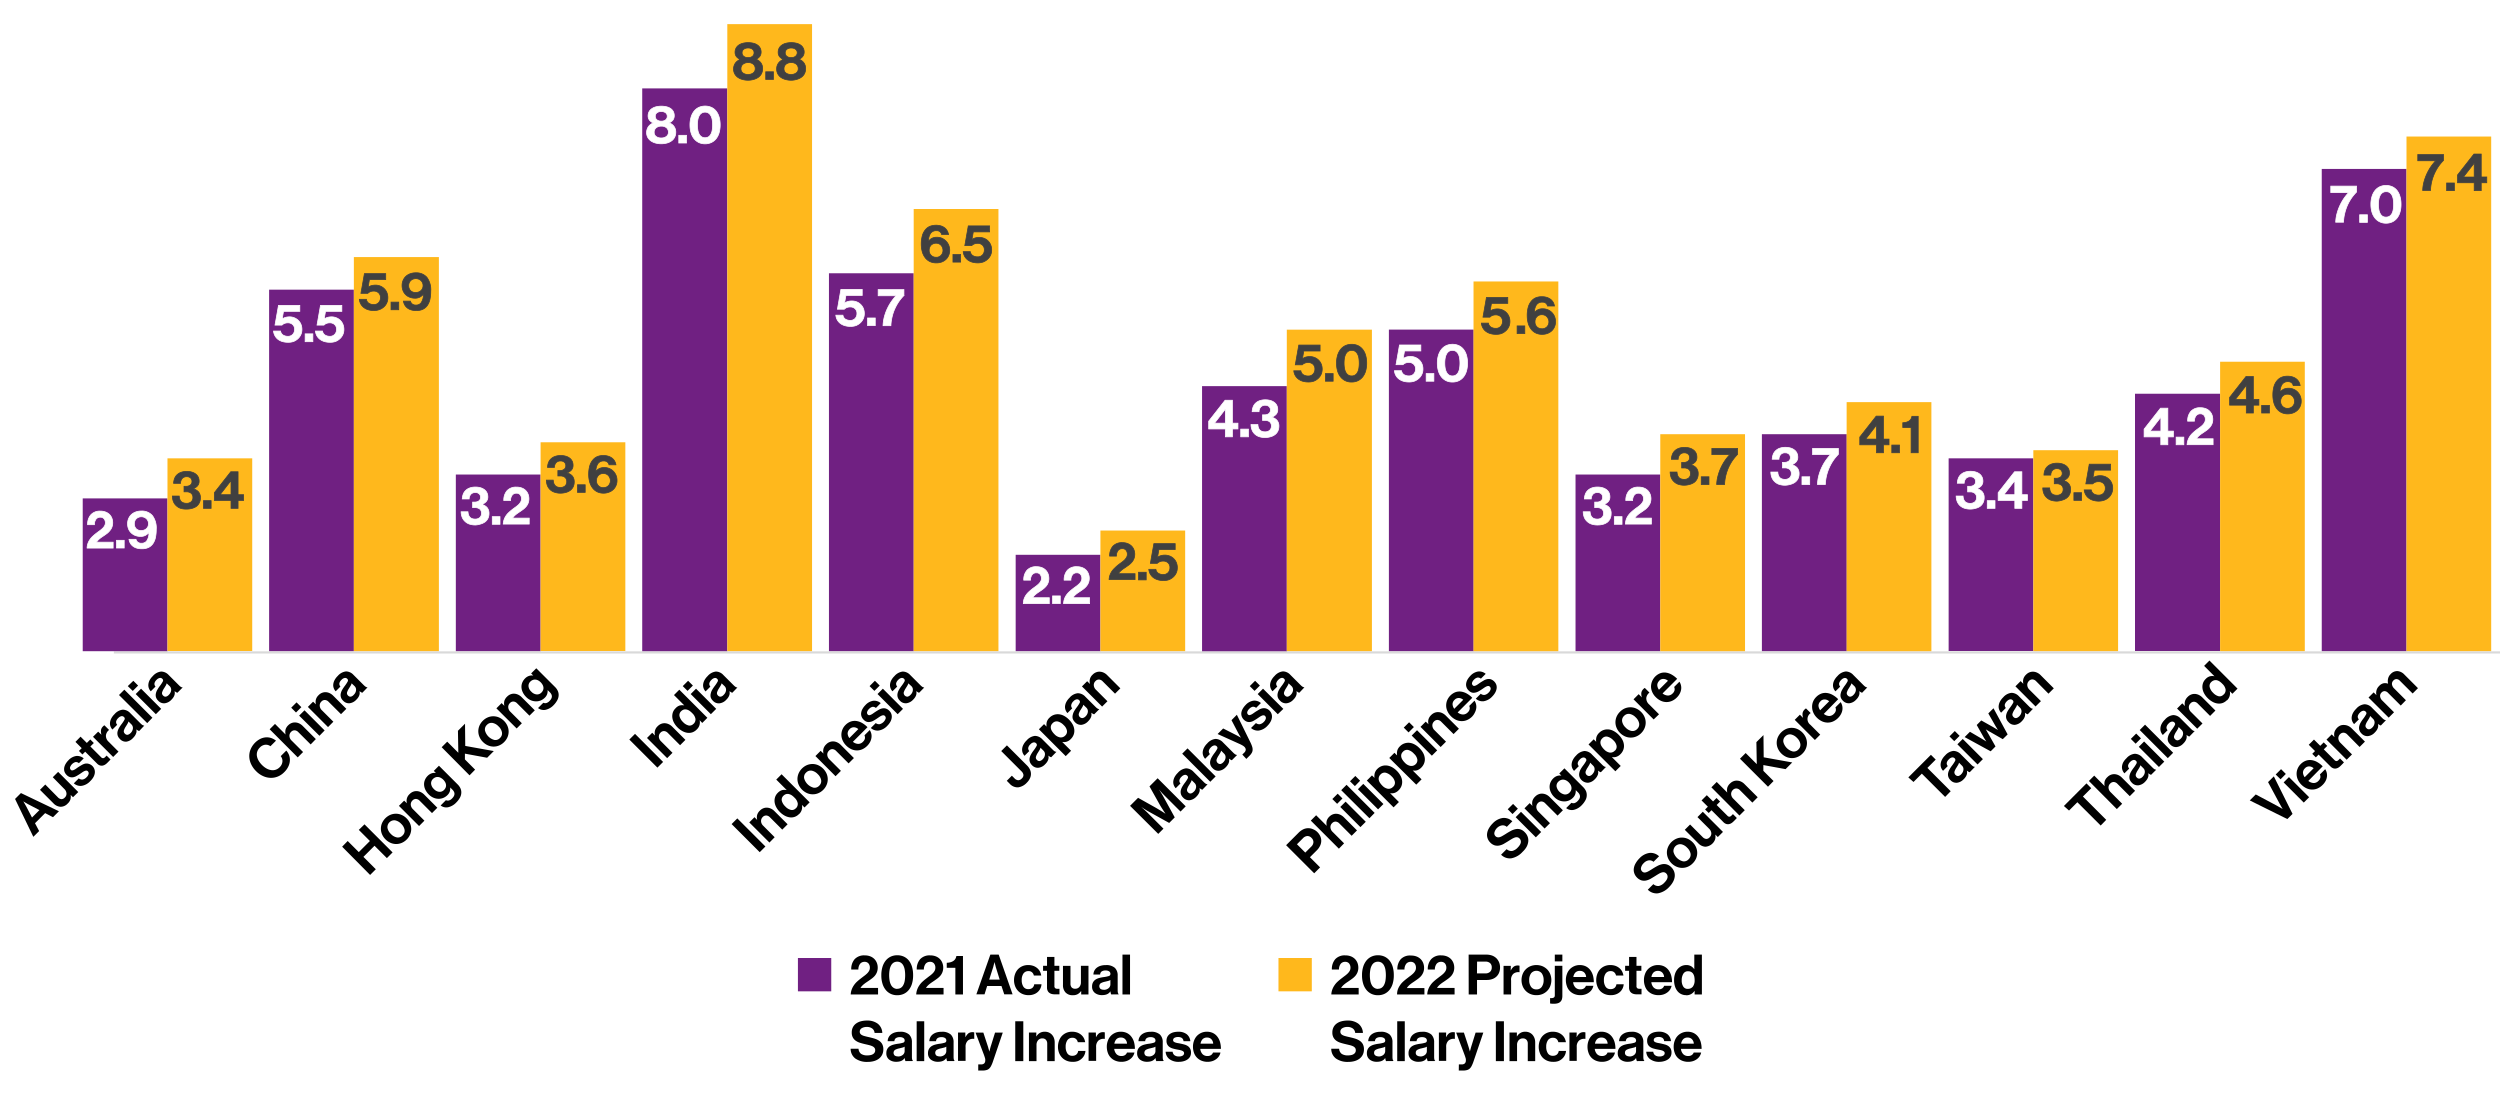 <svg id="Layer_1" data-name="Layer 1" xmlns="http://www.w3.org/2000/svg" viewBox="0 0 900 394.85"><defs><style>.cls-7,.cls-8{fill:#fff;stroke:#fff;stroke-miterlimit:10;stroke-width:.27px}.cls-8{fill:#404040;stroke:#404040}</style></defs><path fill="#fff" d="M-13.97-50.45H915.8v479.69H-13.97z"/><path fill-rule="evenodd" fill="#702082" d="M287.25 344.88h12v12h-12v-12z"/><path fill="#ffb81c" fill-rule="evenodd" d="M460.25 344.88h12v12h-12v-12z"/><g id="Layer_3" data-name="Layer 3"><g id="Layer_3-2" data-name="Layer 3"><path d="M306.63 356.18a6.52 6.52 0 01.76-1.46 7.47 7.47 0 011-1.2c.39-.36.77-.69 1.16-1l1.29-1a10.25 10.25 0 001.16-.93 4.29 4.29 0 00.83-1 2.28 2.28 0 00.32-1.19 2.34 2.34 0 00-.49-1.55 1.75 1.75 0 00-1.41-.59 2 2 0 00-1.62.72 3.39 3.39 0 00-.62 2.06h-2.56a5.43 5.43 0 011.21-3.72 4.6 4.6 0 013.65-1.38 5.35 5.35 0 012 .35 4.29 4.29 0 011.46.95 4.21 4.21 0 01.9 1.4 4.59 4.59 0 01.31 1.68 4.49 4.49 0 01-.3 1.7 4.53 4.53 0 01-.79 1.31 6.78 6.78 0 01-1.11 1c-.41.31-.83.6-1.24.88l-.82.55c-.28.2-.54.4-.79.6a6.86 6.86 0 00-.67.64 3.73 3.73 0 00-.48.65h6.32V358h-9.84a5.86 5.86 0 01.37-1.82zM323 358.28a5.35 5.35 0 01-2.37-.51 5.22 5.22 0 01-1.8-1.44 6.64 6.64 0 01-1.15-2.25 10 10 0 01-.4-3 10.2 10.2 0 01.41-3 6.7 6.7 0 011.16-2.26 5.13 5.13 0 011.81-1.43 5.51 5.51 0 012.36-.5 5.57 5.57 0 012.38.5 5 5 0 011.8 1.43 6.66 6.66 0 011.13 2.26 10.57 10.57 0 01.39 3 10.4 10.4 0 01-.39 3 6.61 6.61 0 01-1.13 2.25 5 5 0 01-1.8 1.44 5.49 5.49 0 01-2.4.51zm0-2.32a2.35 2.35 0 001.3-.34 2.54 2.54 0 00.89-1 5.09 5.09 0 00.51-1.53 12.46 12.46 0 000-4 5.09 5.09 0 00-.51-1.53 2.73 2.73 0 00-.89-1 2.36 2.36 0 00-1.3-.35 2.42 2.42 0 00-1.31.35 2.67 2.67 0 00-.9 1 5.12 5.12 0 00-.52 1.52 11.67 11.67 0 000 4 5.09 5.09 0 00.52 1.53 2.59 2.59 0 00.9 1 2.33 2.33 0 001.36.39zM330.21 356.18a6.52 6.52 0 01.76-1.46 7.47 7.47 0 011-1.2c.39-.36.77-.69 1.16-1l1.29-1a10.25 10.25 0 001.16-.93 4.29 4.29 0 00.83-1 2.28 2.28 0 00.32-1.19 2.34 2.34 0 00-.49-1.55 1.75 1.75 0 00-1.41-.59 2 2 0 00-1.62.72 3.39 3.39 0 00-.62 2.06h-2.56a5.43 5.43 0 011.21-3.72 4.6 4.6 0 013.65-1.38 5.35 5.35 0 012 .35 4.29 4.29 0 011.46.95 4.21 4.21 0 01.9 1.4 4.59 4.59 0 01.31 1.68 4.49 4.49 0 01-.3 1.7 4.53 4.53 0 01-.79 1.31 6.78 6.78 0 01-1.11 1c-.41.31-.83.6-1.24.88l-.82.55c-.28.2-.54.4-.79.6a6.86 6.86 0 00-.67.64 3.73 3.73 0 00-.48.65h6.32V358h-9.84a5.86 5.86 0 01.37-1.82zM343.93 348.4h-3.1v-1.8a5.34 5.34 0 001.2-.16 3.5 3.5 0 001.05-.42 2.42 2.42 0 00.79-.74 2.67 2.67 0 00.42-1.12h2.38V358h-2.74zM356.53 343.66h3l5 14.3h-3l-1-3h-5.16l-.94 3h-2.94zm-.42 9h3.78l-1.28-4.12a4.93 4.93 0 01-.19-.66c-.06-.25-.12-.49-.19-.72s-.13-.54-.2-.82c-.08.28-.15.56-.22.82s-.13.47-.19.72a4.93 4.93 0 01-.19.66zM370.31 358.26a5.48 5.48 0 01-2.19-.42 4.76 4.76 0 01-1.65-1.15 5.17 5.17 0 01-1.05-1.72 6 6 0 01-.37-2.13 6.19 6.19 0 01.36-2.13 5.06 5.06 0 011-1.72 4.93 4.93 0 011.61-1.15 5.14 5.14 0 012.12-.42 5.57 5.57 0 011.8.28 4.67 4.67 0 011.39.77 4.08 4.08 0 011 1.18 4.76 4.76 0 01.51 1.53h-2.66a2 2 0 00-.63-1.13 1.78 1.78 0 00-1.25-.45 2.13 2.13 0 00-1.86.87 4 4 0 00-.62 2.37 4.19 4.19 0 00.59 2.35 2 2 0 001.85.89 2.13 2.13 0 001.38-.43 2 2 0 00.68-1.31h2.62a4.13 4.13 0 01-.41 1.53 4 4 0 01-.94 1.24 4.18 4.18 0 01-1.42.84 5.17 5.17 0 01-1.86.31zM375.51 347.7h1.42v-3.2h2.66v3.2h1.76v1.8h-1.76v5.44a.94.94 0 00.28.8 1.14 1.14 0 00.74.22h.52a1.32 1.32 0 00.28 0v2a3 3 0 01-.44 0 4.36 4.36 0 01-.54 0h-.72a4.17 4.17 0 01-1-.11 2.37 2.37 0 01-.89-.39 2 2 0 01-.65-.76 2.54 2.54 0 01-.25-1.2v-6h-1.42zM389.23 358v-1.2h-.06a3.94 3.94 0 01-1.19 1.09 3.46 3.46 0 01-1.75.39 3.39 3.39 0 01-2.64-1 3.83 3.83 0 01-.92-2.7v-6.88h2.7v6.38a2.08 2.08 0 00.41 1.38 1.6 1.6 0 001.29.48 1.86 1.86 0 001.51-.65 2.47 2.47 0 00.55-1.67v-5.92h2.72V358zM400.07 358a1.21 1.21 0 01-.2-.48 6.45 6.45 0 01-.12-.66 3 3 0 01-.45.55 2.42 2.42 0 01-.6.43 3.35 3.35 0 01-.83.29 4.79 4.79 0 01-1.14.11 4 4 0 01-2.58-.8 2.8 2.8 0 01-1-2.34 3 3 0 01.32-1.42 2.88 2.88 0 01.88-1 4.5 4.5 0 011.31-.59 12.37 12.37 0 011.61-.33 11 11 0 001.88-.38.77.77 0 00.6-.78 1.06 1.06 0 00-.43-.89 2.12 2.12 0 00-1.29-.33 2.46 2.46 0 00-1.44.35 1.43 1.43 0 00-.54 1.09h-2.42a3.17 3.17 0 011.12-2.36 4.29 4.29 0 011.36-.74 6.21 6.21 0 011.94-.28 4.61 4.61 0 013.31 1 3.74 3.74 0 011 2.79v5.22c0 .78.12 1.25.36 1.42v.1zm-2.72-1.66a2.75 2.75 0 001-.17 2.45 2.45 0 00.76-.44 1.76 1.76 0 00.47-.62 1.66 1.66 0 00.16-.73v-1.58a2.88 2.88 0 01-.87.35l-1 .25a5.56 5.56 0 00-1.6.56 1.34 1.34 0 00-.08 2.05 2 2 0 001.16.29zM404.09 343.66h2.72V358h-2.72zM312.41 382.28a7.23 7.23 0 01-4.51-1.23 4.37 4.37 0 01-1.67-3.51h2.84a2.52 2.52 0 00.92 1.85 3.9 3.9 0 002.3.55 5.16 5.16 0 001.06-.1 2.63 2.63 0 00.88-.32 1.67 1.67 0 00.61-.57 1.52 1.52 0 00.23-.85 1.41 1.41 0 00-.25-.86 2.07 2.07 0 00-.71-.57 6.72 6.72 0 00-1.11-.4c-.43-.11-.92-.23-1.47-.35s-1.26-.31-1.85-.49a5.61 5.61 0 01-1.56-.73 3.4 3.4 0 01-1.08-1.18 3.71 3.71 0 01-.41-1.84 4.11 4.11 0 01.41-1.86 3.77 3.77 0 011.14-1.34 5.12 5.12 0 011.73-.81 8.45 8.45 0 012.2-.27 6.18 6.18 0 013.89 1.14 4.4 4.4 0 011.63 3.32h-2.78a2.16 2.16 0 00-.88-1.62 3.16 3.16 0 00-1.88-.54 3.44 3.44 0 00-1.88.46 1.41 1.41 0 00-.7 1.22 1.26 1.26 0 00.19.73 1.54 1.54 0 00.58.51 3.85 3.85 0 001 .38c.39.11.85.22 1.38.34.73.16 1.42.34 2.07.53a6.64 6.64 0 011.7.77 3.53 3.53 0 011.15 1.22 3.84 3.84 0 01.42 1.9 4.28 4.28 0 01-.42 1.93 4 4 0 01-1.16 1.42 5.27 5.27 0 01-1.76.87 7.84 7.84 0 01-2.25.3zM326 382a1.21 1.21 0 01-.2-.48 6.45 6.45 0 01-.12-.66 3 3 0 01-.45.55 2.42 2.42 0 01-.6.43 3.35 3.35 0 01-.83.29 4.79 4.79 0 01-1.14.11 4 4 0 01-2.58-.8 2.8 2.8 0 01-1-2.34 3 3 0 01.32-1.42 2.88 2.88 0 01.88-1 4.5 4.5 0 011.31-.59 12.37 12.37 0 011.61-.33 11 11 0 001.88-.38.77.77 0 00.6-.78 1.06 1.06 0 00-.43-.89 2.12 2.12 0 00-1.29-.33 2.46 2.46 0 00-1.44.35 1.43 1.43 0 00-.54 1.09h-2.42a3.17 3.17 0 011.12-2.36 4.29 4.29 0 011.36-.74 6.21 6.21 0 011.94-.28 4.61 4.61 0 013.31 1 3.74 3.74 0 011 2.79v5.22c0 .78.12 1.25.36 1.42v.1zm-2.72-1.66a2.75 2.75 0 001-.17 2.45 2.45 0 00.76-.44 1.76 1.76 0 00.47-.62 1.66 1.66 0 00.16-.73v-1.58a2.88 2.88 0 01-.87.35l-1 .25a5.56 5.56 0 00-1.6.56 1.34 1.34 0 00-.08 2.05 2 2 0 001.11.29zM330 367.66h2.72V382H330zM341 382a1.21 1.21 0 01-.2-.48 6.45 6.45 0 01-.12-.66 3 3 0 01-.45.55 2.42 2.42 0 01-.6.43 3.35 3.35 0 01-.83.29 4.79 4.79 0 01-1.14.11 4 4 0 01-2.58-.8 2.8 2.8 0 01-1-2.34 3 3 0 01.32-1.42 2.88 2.88 0 01.88-1 4.5 4.5 0 011.31-.59 12.37 12.37 0 011.61-.33 11 11 0 001.88-.38.77.77 0 00.6-.78 1.06 1.06 0 00-.43-.89 2.12 2.12 0 00-1.29-.33 2.46 2.46 0 00-1.44.35 1.43 1.43 0 00-.54 1.09h-2.42a3.17 3.17 0 011.12-2.36 4.29 4.29 0 011.36-.74 6.21 6.21 0 011.94-.28 4.61 4.61 0 013.31 1 3.74 3.74 0 011 2.79v5.22c0 .78.12 1.25.36 1.42v.1zm-2.72-1.66a2.75 2.75 0 001-.17 2.45 2.45 0 00.76-.44 1.76 1.76 0 00.47-.62 1.66 1.66 0 00.16-.73v-1.58a2.88 2.88 0 01-.87.35l-1 .25a5.56 5.56 0 00-1.6.56 1.34 1.34 0 00-.08 2.05 2 2 0 001.11.29zM347.55 373.34h.06a4 4 0 011-1.32 2.41 2.41 0 011.48-.44 2.08 2.08 0 01.64.08V374h-.06a2.84 2.84 0 00-2.2.58 2.9 2.9 0 00-.86 2.34v5h-2.72V371.7h2.62zM352.17 383.18h1a1.5 1.5 0 001.17-.38 1.45 1.45 0 00.35-1 2.57 2.57 0 000-.45c0-.16-.07-.35-.13-.57s-.14-.46-.24-.75-.22-.62-.37-1l-2.76-7.3H354l1.52 4.62c.08.24.16.49.23.75s.14.51.21.73.14.51.22.76c.05-.25.11-.5.18-.76s.12-.47.19-.73.15-.51.23-.75l1.44-4.62H361l-3.58 10.52a9.9 9.9 0 01-.61 1.45 3.35 3.35 0 01-.72 1 2.26 2.26 0 01-1 .53 4.7 4.7 0 01-1.33.16h-1.6zM365.49 367.66h2.9V382h-2.9zM373.05 373.1h.06a3.59 3.59 0 011.25-1.26 3.54 3.54 0 011.79-.42 3.57 3.57 0 011.45.29 3.43 3.43 0 011.11.8 3.67 3.67 0 01.72 1.21 4.48 4.48 0 01.26 1.54V382H377v-6.3a2 2 0 00-.46-1.36 1.7 1.7 0 00-1.32-.52 1.93 1.93 0 00-1.49.65 2.48 2.48 0 00-.59 1.71V382h-2.72v-10.3h2.66zM386.13 382.26a5.48 5.48 0 01-2.19-.42 4.76 4.76 0 01-1.65-1.15 5.17 5.17 0 01-1.05-1.72 6 6 0 01-.37-2.13 6.19 6.19 0 01.36-2.13 5.06 5.06 0 011-1.72 4.93 4.93 0 011.61-1.15 5.14 5.14 0 012.12-.42 5.57 5.57 0 011.8.28 4.67 4.67 0 011.39.77 4.08 4.08 0 011 1.18 4.76 4.76 0 01.51 1.53H388a2 2 0 00-.63-1.13 1.78 1.78 0 00-1.25-.45 2.13 2.13 0 00-1.86.87 4 4 0 00-.62 2.37 4.19 4.19 0 00.59 2.35 2 2 0 001.85.89 2.13 2.13 0 001.38-.43 2 2 0 00.68-1.31h2.62a4.13 4.13 0 01-.41 1.53 4 4 0 01-.94 1.24 4.18 4.18 0 01-1.41.89 5.17 5.17 0 01-1.87.26zM394.55 373.34h.06a4 4 0 011-1.32 2.41 2.41 0 011.48-.44 2.08 2.08 0 01.64.08V374h-.06a2.84 2.84 0 00-2.2.58 2.9 2.9 0 00-.86 2.34v5h-2.72V371.7h2.62zM403.77 382.26a5.78 5.78 0 01-2.27-.42 4.73 4.73 0 01-2.7-2.88 6.49 6.49 0 01-.35-2.14 6 6 0 01.37-2.13 5.1 5.1 0 011-1.71 5 5 0 011.6-1.14 4.91 4.91 0 012.05-.42 5 5 0 012.18.45 4.44 4.44 0 011.58 1.27 5.75 5.75 0 011 1.95 9 9 0 01.33 2.51h-7.44a3.3 3.3 0 00.81 1.88 2.36 2.36 0 001.81.68 2.16 2.16 0 001.28-.34 1.91 1.91 0 00.7-.92h2.68a3.79 3.79 0 01-.51 1.29 3.91 3.91 0 01-1 1.07 4.59 4.59 0 01-1.39.73 5.54 5.54 0 01-1.73.27zm-.22-8.74a2.16 2.16 0 00-1.64.59 3.09 3.09 0 00-.74 1.61h4.56a2.45 2.45 0 00-.65-1.59 2 2 0 00-1.53-.61zM416.29 382a1.21 1.21 0 01-.2-.48 6.45 6.45 0 01-.12-.66 3 3 0 01-.45.55 2.42 2.42 0 01-.6.43 3.35 3.35 0 01-.83.29 4.79 4.79 0 01-1.14.11 4 4 0 01-2.58-.8 2.8 2.8 0 01-1-2.34 3 3 0 01.32-1.42 2.88 2.88 0 01.88-1 4.5 4.5 0 011.31-.59 12.37 12.37 0 011.61-.33 11 11 0 001.88-.38.77.77 0 00.6-.78 1.06 1.06 0 00-.43-.89 2.12 2.12 0 00-1.29-.33 2.46 2.46 0 00-1.44.35 1.43 1.43 0 00-.54 1.09h-2.42a3.17 3.17 0 011.12-2.36 4.29 4.29 0 011.36-.74 6.21 6.21 0 011.94-.28 4.61 4.61 0 013.31 1 3.74 3.74 0 011 2.79v5.22c0 .78.12 1.25.36 1.42v.1zm-2.72-1.66a2.75 2.75 0 001-.17 2.45 2.45 0 00.76-.44 1.76 1.76 0 00.47-.62 1.66 1.66 0 00.16-.73v-1.58a2.88 2.88 0 01-.87.35l-1 .25a5.56 5.56 0 00-1.6.56 1.34 1.34 0 00-.08 2.05 2 2 0 001.16.29zM424.43 382.26a5.36 5.36 0 01-3.46-1 3.57 3.57 0 01-1.34-2.63h2.52a1.8 1.8 0 00.73 1.3 2.61 2.61 0 001.51.4 2.49 2.49 0 001.39-.32 1 1 0 00.49-.86.78.78 0 00-.23-.58 1.91 1.91 0 00-.6-.36 5.31 5.31 0 00-.86-.23l-1-.19c-.47-.09-.92-.2-1.35-.32a4 4 0 01-1.16-.52 2.57 2.57 0 01-.82-.88 2.71 2.71 0 01-.31-1.38 3.13 3.13 0 01.32-1.45 3 3 0 01.89-1 4.17 4.17 0 011.33-.61 6.58 6.58 0 011.64-.2 4.78 4.78 0 013.14.92 3.61 3.61 0 011.26 2.48h-2.46a1.55 1.55 0 00-.6-1.17 2.47 2.47 0 00-1.38-.33 2.5 2.5 0 00-1.28.29.94.94 0 00-.48.85.63.63 0 00.24.53 1.86 1.86 0 00.63.32 5 5 0 00.9.21c.34.06.69.12 1.05.2s.86.2 1.29.32a4.15 4.15 0 011.17.53 2.65 2.65 0 01.84.92 3 3 0 01.32 1.47 3 3 0 01-.32 1.39 2.93 2.93 0 01-.89 1 4.19 4.19 0 01-1.36.65 6 6 0 01-1.76.25zM434.79 382.26a5.78 5.78 0 01-2.27-.42 4.73 4.73 0 01-2.7-2.88 6.49 6.49 0 01-.35-2.14 6 6 0 01.37-2.13 5.1 5.1 0 011-1.71 5 5 0 011.6-1.14 4.91 4.91 0 012-.42 5 5 0 012.18.45 4.44 4.44 0 011.58 1.27 5.75 5.75 0 011 1.95 9 9 0 01.33 2.51h-7.44a3.3 3.3 0 00.81 1.88 2.36 2.36 0 001.81.68 2.16 2.16 0 001.28-.34 1.91 1.91 0 00.7-.92h2.68a3.79 3.79 0 01-.51 1.29 3.91 3.91 0 01-1 1.07 4.59 4.59 0 01-1.39.73 5.54 5.54 0 01-1.68.27zm-.22-8.74a2.16 2.16 0 00-1.64.59 3.09 3.09 0 00-.74 1.61h4.56a2.45 2.45 0 00-.65-1.59 2 2 0 00-1.53-.61z"/></g></g><g id="Layer_2" data-name="Layer 2"><g id="Layer_2-2" data-name="Layer 2"><path d="M479.65 356.18a6.52 6.52 0 01.76-1.46 7 7 0 011-1.2c.38-.36.77-.69 1.16-1s.85-.65 1.29-1a10.25 10.25 0 001.16-.93 4.55 4.55 0 00.83-1 2.28 2.28 0 00.32-1.19 2.4 2.4 0 00-.49-1.55 1.75 1.75 0 00-1.41-.59 2 2 0 00-1.62.72 3.32 3.32 0 00-.62 2.06h-2.56a5.43 5.43 0 011.21-3.72 4.58 4.58 0 013.65-1.38 5.39 5.39 0 012 .35 4.39 4.39 0 011.46.95 4.21 4.21 0 01.9 1.4 4.81 4.81 0 01.31 1.68 4.49 4.49 0 01-.3 1.7 4.76 4.76 0 01-.79 1.31 6.78 6.78 0 01-1.11 1c-.42.31-.83.6-1.24.88l-.82.55c-.28.2-.55.4-.79.6a6.86 6.86 0 00-.67.64 3.73 3.73 0 00-.48.65h6.32V358h-9.84a5.58 5.58 0 01.37-1.82zM496.05 358.28a5.35 5.35 0 01-2.37-.51 5.22 5.22 0 01-1.8-1.44 6.46 6.46 0 01-1.15-2.25 10 10 0 01-.4-3 9.87 9.87 0 01.41-3 6.7 6.7 0 011.16-2.26 5.13 5.13 0 011.81-1.43 5.48 5.48 0 012.36-.5 5.57 5.57 0 012.38.5 5.19 5.19 0 011.8 1.43 6.66 6.66 0 011.13 2.26 10.57 10.57 0 01.39 3 10.4 10.4 0 01-.39 3 6.61 6.61 0 01-1.13 2.25 5.22 5.22 0 01-1.8 1.44 5.49 5.49 0 01-2.4.51zm0-2.32a2.38 2.38 0 001.3-.34 2.62 2.62 0 00.89-1 5.09 5.09 0 00.51-1.53 12.46 12.46 0 000-4 5.09 5.09 0 00-.51-1.53 2.82 2.82 0 00-.89-1 2.61 2.61 0 00-2.61 0 2.67 2.67 0 00-.9 1 4.85 4.85 0 00-.52 1.52 11.67 11.67 0 000 4 4.83 4.83 0 00.52 1.53 2.59 2.59 0 00.9 1 2.31 2.31 0 001.33.39zM503.23 356.18a6.52 6.52 0 01.76-1.46 7 7 0 011-1.2c.38-.36.77-.69 1.16-1s.85-.65 1.29-1a10.25 10.25 0 001.16-.93 4.55 4.55 0 00.83-1 2.28 2.28 0 00.32-1.19 2.4 2.4 0 00-.49-1.55 1.75 1.75 0 00-1.41-.59 2 2 0 00-1.62.72 3.32 3.32 0 00-.62 2.06h-2.56a5.43 5.43 0 011.21-3.72A4.58 4.58 0 01508 344a5.39 5.39 0 012 .35 4.39 4.39 0 011.46.95 4.21 4.21 0 01.9 1.4 4.81 4.81 0 01.31 1.68 4.49 4.49 0 01-.3 1.7 4.76 4.76 0 01-.79 1.31 6.78 6.78 0 01-1.11 1c-.42.31-.83.6-1.24.88l-.82.55c-.28.2-.55.4-.79.6a6.86 6.86 0 00-.67.64 3.73 3.73 0 00-.48.65h6.32V358h-9.84a5.58 5.58 0 01.28-1.82zM514.17 356.18a6.52 6.52 0 01.76-1.46 7 7 0 011-1.2c.38-.36.77-.69 1.16-1s.85-.65 1.29-1a10.25 10.25 0 001.16-.93 4.55 4.55 0 00.83-1 2.28 2.28 0 00.32-1.19 2.4 2.4 0 00-.49-1.55 1.75 1.75 0 00-1.41-.59 2 2 0 00-1.62.72 3.32 3.32 0 00-.62 2.06H514a5.43 5.43 0 011.21-3.72 4.58 4.58 0 013.65-1.38 5.39 5.39 0 012 .35 4.39 4.39 0 011.46.95 4.21 4.21 0 01.9 1.4 4.81 4.81 0 01.31 1.68 4.49 4.49 0 01-.3 1.7 4.76 4.76 0 01-.79 1.31 6.78 6.78 0 01-1.11 1c-.42.31-.83.6-1.24.88l-.82.55c-.28.2-.55.4-.79.6a6.86 6.86 0 00-.67.64 3.73 3.73 0 00-.48.65h6.32V358h-9.84a5.58 5.58 0 01.36-1.82zM528.71 343.66H535a6.23 6.23 0 012.18.35 4.62 4.62 0 011.56 1 4.78 4.78 0 01.94 1.44 4.87 4.87 0 01.34 1.82 5 5 0 01-.33 1.85 4 4 0 01-.94 1.42 4.21 4.21 0 01-1.5.92 5.8 5.8 0 01-2 .33h-3.52V358h-3zm3 6.76h3a2.37 2.37 0 001.73-.58 2.08 2.08 0 00.59-1.56 2 2 0 00-.6-1.56 2.42 2.42 0 00-1.68-.54h-3zM543.85 349.34h.06a3.88 3.88 0 011-1.32 2.39 2.39 0 011.48-.44 2.08 2.08 0 01.64.08V350H547a2.83 2.83 0 00-2.2.58 2.87 2.87 0 00-.8 2.42v5h-2.72v-10.3h2.62zM553.11 358.26a5.47 5.47 0 01-2.18-.42 5.09 5.09 0 01-2.79-2.87 6 6 0 010-4.26 5.07 5.07 0 011.1-1.72 5.17 5.17 0 011.69-1.15 5.87 5.87 0 014.36 0A5.39 5.39 0 01557 349a5.22 5.22 0 011.1 1.72 6 6 0 010 4.26 5.12 5.12 0 01-1.1 1.72 5.22 5.22 0 01-1.69 1.15 5.5 5.5 0 01-2.2.41zm0-2.08a2.23 2.23 0 001.93-.92 4.06 4.06 0 00.67-2.42 4.11 4.11 0 00-.67-2.43 2.47 2.47 0 00-3.86 0 4 4 0 00-.67 2.43 4 4 0 00.67 2.42 2.22 2.22 0 001.93.92zM559.57 361.34h-.8a6.52 6.52 0 01-.74-.09v-1.94a5.25 5.25 0 00.73 0 1.43 1.43 0 00.53-.15.76.76 0 00.33-.31 1.21 1.21 0 00.11-.56V347.7h2.72v10.66a4.62 4.62 0 01-.17 1.4 2.16 2.16 0 01-1.48 1.41 4.07 4.07 0 01-1.23.17zm.16-17.68h2.72v2.44h-2.72zM569 358.26a5.74 5.74 0 01-2.27-.42 4.75 4.75 0 01-1.67-1.15 4.64 4.64 0 01-1-1.73 6.24 6.24 0 01-.35-2.14 6 6 0 01.37-2.13 4.94 4.94 0 011-1.71 4.86 4.86 0 011.6-1.14 4.91 4.91 0 012-.42 5 5 0 012.18.45 4.53 4.53 0 011.58 1.27 5.94 5.94 0 011 1.95 9 9 0 01.33 2.51h-7.44a3.17 3.17 0 00.81 1.88 2.35 2.35 0 001.81.68 2.16 2.16 0 001.28-.34 1.91 1.91 0 00.7-.92h2.68a4.24 4.24 0 01-.51 1.29 3.91 3.91 0 01-1 1.07 4.71 4.71 0 01-1.39.73 5.59 5.59 0 01-1.71.27zm-.22-8.74a2.16 2.16 0 00-1.64.59 3 3 0 00-.74 1.61h4.6a2.45 2.45 0 00-.65-1.59 2.08 2.08 0 00-1.54-.61zM579.85 358.26a5.41 5.41 0 01-2.19-.42 4.76 4.76 0 01-1.65-1.15 4.86 4.86 0 01-1-1.72 6 6 0 01-.37-2.13 6.19 6.19 0 01.36-2.13 5.06 5.06 0 011-1.72 4.83 4.83 0 011.61-1.15 5.11 5.11 0 012.12-.42 5.66 5.66 0 011.8.28 4.79 4.79 0 011.39.77 4.08 4.08 0 011 1.18 5.3 5.3 0 01.51 1.53h-2.66a2.15 2.15 0 00-.63-1.13 1.79 1.79 0 00-1.25-.45 2.13 2.13 0 00-1.86.87 4 4 0 00-.62 2.37 4.11 4.11 0 00.59 2.35 2 2 0 001.85.89 2.13 2.13 0 001.38-.43 2 2 0 00.68-1.31h2.62a4.08 4.08 0 01-1.35 2.77 4.28 4.28 0 01-1.42.84 5.2 5.2 0 01-1.91.31zM585.05 347.7h1.42v-3.2h2.66v3.2h1.76v1.8h-1.76v5.44a.94.94 0 00.28.8 1.13 1.13 0 00.74.22h.52a1.37 1.37 0 00.28 0v2a3.1 3.1 0 01-.44 0 4.36 4.36 0 01-.54 0h-.72a4.06 4.06 0 01-1-.11 2.31 2.31 0 01-.89-.39 1.94 1.94 0 01-.65-.76 2.54 2.54 0 01-.25-1.2v-6h-1.42zM597.11 358.26a5.74 5.74 0 01-2.27-.42 4.75 4.75 0 01-1.67-1.15 4.64 4.64 0 01-1-1.73 6.24 6.24 0 01-.35-2.14 6 6 0 01.37-2.13 4.94 4.94 0 011-1.71 4.86 4.86 0 011.6-1.14 4.91 4.91 0 012.05-.42 5 5 0 012.18.45 4.53 4.53 0 011.58 1.27 5.94 5.94 0 011 1.95 9 9 0 01.33 2.51h-7.44a3.17 3.17 0 00.81 1.88 2.35 2.35 0 001.81.68 2.16 2.16 0 001.28-.34 1.91 1.91 0 00.7-.92h2.68a4.24 4.24 0 01-.51 1.29 3.91 3.91 0 01-1 1.07 4.71 4.71 0 01-1.39.73 5.59 5.59 0 01-1.76.27zm-.22-8.74a2.16 2.16 0 00-1.64.59 3 3 0 00-.74 1.61h4.56a2.45 2.45 0 00-.65-1.59 2.08 2.08 0 00-1.53-.61zM607 358.26a3.93 3.93 0 01-1.75-.38 3.7 3.7 0 01-1.37-1.08 5 5 0 01-.89-1.71 7.2 7.2 0 01-.32-2.25 7 7 0 01.32-2.2 5 5 0 01.91-1.71 4.27 4.27 0 011.39-1.11 4 4 0 011.75-.4 3.34 3.34 0 011.79.44 3.86 3.86 0 011.12 1.08v-5.28h2.73V358h-2.62v-1.34a3.45 3.45 0 01-3.07 1.64zm.61-2.28a2.15 2.15 0 001.84-.83 3.69 3.69 0 00.62-2.25 6.84 6.84 0 00-.13-1.34 3.31 3.31 0 00-.41-1 2.07 2.07 0 00-.74-.67 2.29 2.29 0 00-1.1-.24 1.87 1.87 0 00-1.69.9 4.29 4.29 0 00-.58 2.32 4 4 0 00.57 2.32 1.83 1.83 0 001.62.81zM485.43 382.28a7.23 7.23 0 01-4.51-1.23 4.37 4.37 0 01-1.67-3.51h2.84a2.48 2.48 0 00.92 1.85 3.88 3.88 0 002.3.55 5.22 5.22 0 001.06-.1 2.71 2.71 0 00.88-.32 1.75 1.75 0 00.61-.57 1.52 1.52 0 00.23-.85 1.48 1.48 0 00-.25-.86 2.17 2.17 0 00-.71-.57 6.72 6.72 0 00-1.11-.4l-1.47-.35c-.64-.14-1.26-.31-1.85-.49a5.36 5.36 0 01-1.56-.73 3.4 3.4 0 01-1.08-1.18 3.61 3.61 0 01-.41-1.84 4 4 0 01.41-1.86 3.77 3.77 0 011.14-1.34 5 5 0 011.73-.81 8.39 8.39 0 012.2-.27 6.18 6.18 0 013.89 1.14 4.4 4.4 0 011.63 3.32h-2.78a2.19 2.19 0 00-.88-1.62 3.18 3.18 0 00-1.88-.54 3.42 3.42 0 00-1.88.46 1.41 1.41 0 00-.7 1.22 1.26 1.26 0 00.19.73 1.47 1.47 0 00.58.51 3.85 3.85 0 001 .38c.38.11.84.22 1.38.34.73.16 1.42.34 2.07.53a6.81 6.81 0 011.7.77 3.62 3.62 0 011.15 1.22 3.84 3.84 0 01.42 1.9 4.28 4.28 0 01-.42 1.93 4 4 0 01-1.16 1.42 5.37 5.37 0 01-1.76.87 7.84 7.84 0 01-2.25.3zM499 382a1.21 1.21 0 01-.2-.48 3.5 3.5 0 01-.12-.66 4.13 4.13 0 01-.45.55 2.42 2.42 0 01-.6.43 3.51 3.51 0 01-.83.29 4.79 4.79 0 01-1.14.11 3.94 3.94 0 01-2.58-.8 2.8 2.8 0 01-1-2.34 2.84 2.84 0 01.32-1.42 2.78 2.78 0 01.88-1 4.5 4.5 0 011.31-.59 12 12 0 011.61-.33 11 11 0 001.88-.38.77.77 0 00.6-.78 1.09 1.09 0 00-.43-.89 2.12 2.12 0 00-1.29-.33 2.46 2.46 0 00-1.44.35 1.43 1.43 0 00-.54 1.09h-2.42a3.21 3.21 0 01.3-1.29 3.1 3.1 0 01.82-1.07 4.29 4.29 0 011.36-.74 6.16 6.16 0 011.94-.28 4.63 4.63 0 013.31 1 3.74 3.74 0 011 2.79v5.22c0 .78.12 1.25.36 1.42v.1zm-2.72-1.66a2.78 2.78 0 001-.17 2.45 2.45 0 00.76-.44 1.89 1.89 0 00.47-.62 1.81 1.81 0 00.16-.73v-1.58a2.88 2.88 0 01-.87.35l-1 .25a5.45 5.45 0 00-1.6.56 1.13 1.13 0 00-.52 1 1.1 1.1 0 00.44 1 2 2 0 001.13.34zM503 367.66h2.72V382H503zM514 382a1.21 1.21 0 01-.2-.48 3.5 3.5 0 01-.12-.66 4.13 4.13 0 01-.45.55 2.42 2.42 0 01-.6.43 3.51 3.51 0 01-.83.29 4.79 4.79 0 01-1.14.11 3.94 3.94 0 01-2.58-.8 2.8 2.8 0 01-1-2.34 2.84 2.84 0 01.32-1.42 2.78 2.78 0 01.88-1 4.5 4.5 0 011.31-.59 12 12 0 011.61-.33 11 11 0 001.88-.38.77.77 0 00.6-.78 1.09 1.09 0 00-.43-.89 2.12 2.12 0 00-1.29-.33 2.46 2.46 0 00-1.44.35 1.43 1.43 0 00-.54 1.09h-2.42a3.21 3.21 0 01.3-1.29 3.1 3.1 0 01.82-1.07 4.29 4.29 0 011.36-.74 6.16 6.16 0 011.94-.28 4.63 4.63 0 013.31 1 3.74 3.74 0 011 2.79v5.22c0 .78.12 1.25.36 1.42v.1zm-2.72-1.66a2.78 2.78 0 001-.17 2.45 2.45 0 00.76-.44 1.89 1.89 0 00.47-.62 1.81 1.81 0 00.16-.73v-1.58a2.88 2.88 0 01-.87.35l-1 .25a5.45 5.45 0 00-1.6.56 1.13 1.13 0 00-.52 1 1.1 1.1 0 00.44 1 2 2 0 001.13.34zM520.57 373.34h.06a3.88 3.88 0 011-1.32 2.39 2.39 0 011.48-.44 2.08 2.08 0 01.64.08V374h-.06a2.83 2.83 0 00-2.2.58 2.87 2.87 0 00-.86 2.34v5H518V371.7h2.62zM525.19 383.18h1a1.53 1.53 0 001.17-.38 1.45 1.45 0 00.35-1 4.14 4.14 0 000-.45c0-.16-.07-.35-.13-.57s-.14-.46-.24-.75l-.37-1-2.76-7.3H527l1.52 4.62c.08.24.15.49.23.75s.14.51.21.73.14.51.22.76c0-.25.11-.5.18-.76s.11-.47.19-.73.15-.51.23-.75l1.44-4.62H534l-3.58 10.52a11.13 11.13 0 01-.61 1.45 3.35 3.35 0 01-.72 1 2.39 2.39 0 01-1 .53 4.7 4.7 0 01-1.33.16h-1.6zM538.51 367.66h2.9V382h-2.9zM546.07 373.1h.06a3.28 3.28 0 013-1.68 3.61 3.61 0 011.45.29 3.43 3.43 0 011.11.8 4 4 0 01.72 1.21 4.48 4.48 0 01.26 1.54V382H550v-6.3a2 2 0 00-.46-1.36 1.7 1.7 0 00-1.32-.52 1.93 1.93 0 00-1.49.65 2.44 2.44 0 00-.59 1.71V382h-2.72v-10.3h2.66zM559.15 382.26a5.41 5.41 0 01-2.19-.42 4.76 4.76 0 01-1.65-1.15 4.86 4.86 0 01-1-1.72 6 6 0 01-.37-2.13 6.19 6.19 0 01.36-2.13 5.06 5.06 0 011-1.72 4.83 4.83 0 011.61-1.15 5.11 5.11 0 012.12-.42 5.66 5.66 0 011.8.28 4.79 4.79 0 011.39.77 4.08 4.08 0 011 1.18 5.3 5.3 0 01.51 1.53H561a2.15 2.15 0 00-.63-1.13 1.79 1.79 0 00-1.25-.45 2.13 2.13 0 00-1.86.87 4 4 0 00-.62 2.37 4.11 4.11 0 00.59 2.35 2 2 0 001.85.89 2.13 2.13 0 001.38-.43 2 2 0 00.68-1.31h2.62a4.08 4.08 0 01-1.35 2.77 4.28 4.28 0 01-1.41.89 5.2 5.2 0 01-1.85.26zM567.57 373.34h.06a3.88 3.88 0 011-1.32 2.39 2.39 0 011.48-.44 2.08 2.08 0 01.64.08V374h-.06a2.83 2.83 0 00-2.2.58 2.87 2.87 0 00-.86 2.34v5H565V371.7h2.62zM576.79 382.26a5.74 5.74 0 01-2.27-.42 4.75 4.75 0 01-1.67-1.15 4.64 4.64 0 01-1-1.73 6.24 6.24 0 01-.35-2.14 6 6 0 01.37-2.13 4.94 4.94 0 011-1.71 4.86 4.86 0 011.6-1.14 4.91 4.91 0 012-.42 5 5 0 012.18.45 4.53 4.53 0 011.58 1.27 5.94 5.94 0 011 1.95 9 9 0 01.33 2.51h-7.44a3.17 3.17 0 00.81 1.88 2.35 2.35 0 001.81.68 2.16 2.16 0 001.28-.34 1.91 1.91 0 00.7-.92h2.68a4.24 4.24 0 01-.51 1.29 3.91 3.91 0 01-1 1.07 4.71 4.71 0 01-1.39.73 5.59 5.59 0 01-1.71.27zm-.22-8.74a2.16 2.16 0 00-1.64.59 3 3 0 00-.74 1.61h4.56a2.45 2.45 0 00-.65-1.59 2.08 2.08 0 00-1.53-.61zM589.31 382a1.21 1.21 0 01-.2-.48 3.5 3.5 0 01-.12-.66 4.13 4.13 0 01-.45.55 2.42 2.42 0 01-.6.43 3.51 3.51 0 01-.83.29 4.79 4.79 0 01-1.14.11 3.94 3.94 0 01-2.58-.8 2.8 2.8 0 01-1-2.34 2.84 2.84 0 01.32-1.42 2.78 2.78 0 01.88-1 4.5 4.5 0 011.31-.59 12 12 0 011.61-.33 11 11 0 001.88-.38.77.77 0 00.6-.78 1.09 1.09 0 00-.43-.89 2.12 2.12 0 00-1.29-.33 2.46 2.46 0 00-1.44.35 1.43 1.43 0 00-.54 1.09h-2.42a3.21 3.21 0 01.3-1.29 3.1 3.1 0 01.82-1.07 4.29 4.29 0 011.36-.74 6.16 6.16 0 011.94-.28 4.63 4.63 0 013.31 1 3.74 3.74 0 011 2.79v5.22c0 .78.12 1.25.36 1.42v.1zm-2.72-1.66a2.78 2.78 0 001-.17 2.45 2.45 0 00.76-.44 1.89 1.89 0 00.47-.62 1.81 1.81 0 00.16-.73v-1.58a2.88 2.88 0 01-.87.35l-1 .25a5.45 5.45 0 00-1.6.56 1.13 1.13 0 00-.52 1 1.1 1.1 0 00.44 1 2 2 0 001.16.34zM597.45 382.26a5.34 5.34 0 01-3.46-1 3.54 3.54 0 01-1.34-2.63h2.52a1.77 1.77 0 00.73 1.3 2.59 2.59 0 001.51.4 2.45 2.45 0 001.38-.32 1 1 0 00.5-.86.78.78 0 00-.23-.58 2.17 2.17 0 00-.6-.36 5.61 5.61 0 00-.86-.23l-1-.19c-.46-.09-.91-.2-1.34-.32a3.84 3.84 0 01-1.16-.52 2.59 2.59 0 01-.83-.88 2.82 2.82 0 01-.3-1.38 2.87 2.87 0 011.21-2.47 4.17 4.17 0 011.33-.61 6.5 6.5 0 011.63-.2 4.81 4.81 0 013.15.92 3.61 3.61 0 011.26 2.48h-2.46a1.52 1.52 0 00-.61-1.17 2.47 2.47 0 00-1.38-.33 2.44 2.44 0 00-1.27.29.94.94 0 00-.48.85.63.63 0 00.24.53 1.86 1.86 0 00.63.32 4.78 4.78 0 00.9.21c.34.06.69.12 1 .2s.85.2 1.29.32a4.15 4.15 0 011.17.53 2.86 2.86 0 01.84.92 3 3 0 01.32 1.47 3 3 0 01-.32 1.39 3 3 0 01-.89 1 4.4 4.4 0 01-1.36.65 6.07 6.07 0 01-1.72.27zM607.81 382.26a5.74 5.74 0 01-2.27-.42 4.75 4.75 0 01-1.67-1.15 4.64 4.64 0 01-1-1.73 6.24 6.24 0 01-.35-2.14 6 6 0 01.37-2.13 4.94 4.94 0 011-1.71 4.86 4.86 0 011.6-1.14 4.91 4.91 0 012-.42 5 5 0 012.18.45 4.53 4.53 0 011.58 1.27 5.94 5.94 0 011 1.95 9 9 0 01.33 2.51h-7.44a3.17 3.17 0 00.81 1.88 2.35 2.35 0 001.81.68 2.16 2.16 0 001.28-.34 1.91 1.91 0 00.7-.92h2.68a4.24 4.24 0 01-.51 1.29 3.91 3.91 0 01-1 1.07 4.71 4.71 0 01-1.39.73 5.59 5.59 0 01-1.71.27zm-.22-8.74a2.16 2.16 0 00-1.64.59 3 3 0 00-.74 1.61h4.56a2.45 2.45 0 00-.65-1.59 2.08 2.08 0 00-1.53-.61z"/></g></g><path d="M548.12 306.67a7.23 7.23 0 01-4.06 2.32 4.39 4.39 0 01-3.67-1.3l2-2a2.53 2.53 0 002 .66 3.93 3.93 0 002-1.24 4.63 4.63 0 00.67-.82 2.68 2.68 0 00.4-.84 1.72 1.72 0 000-.84 1.49 1.49 0 00-.44-.76 1.37 1.37 0 00-.78-.43 2 2 0 00-.91.09 6 6 0 00-1.07.51c-.38.22-.81.49-1.28.79s-1.11.67-1.66 1a5.8 5.8 0 01-1.62.59 3.62 3.62 0 01-1.6-.07 3.82 3.82 0 01-1.59-1 4 4 0 01-1-1.61 3.71 3.71 0 01-.14-1.75 5 5 0 01.65-1.8 8.55 8.55 0 011.36-1.75 6.2 6.2 0 013.56-1.94 4.37 4.37 0 013.5 1.19l-2 2a2.14 2.14 0 00-1.76-.52 3.18 3.18 0 00-1.68.85 3.41 3.41 0 00-1 1.66 1.41 1.41 0 00.37 1.36 1.38 1.38 0 00.65.38 1.6 1.6 0 00.77 0 4.2 4.2 0 001-.42c.35-.2.76-.44 1.22-.73.63-.41 1.24-.77 1.84-1.09a6.38 6.38 0 011.75-.66 3.49 3.49 0 011.67.05 3.79 3.79 0 011.64 1.05 4.26 4.26 0 011.07 1.66 4 4 0 01.18 1.82 5.26 5.26 0 01-.63 1.86 7.9 7.9 0 01-1.41 1.73zM542.78 291.33l1.93-1.92 1.72 1.72-1.92 1.93zm2.86 2.86l1.92-1.93 7.26 7.26-1.92 1.92zM551.68 290.13v-.05a3.66 3.66 0 010-1.77 3.58 3.58 0 011-1.56 3.54 3.54 0 011.23-.82 3.2 3.2 0 011.35-.22 3.78 3.78 0 011.37.34 4.33 4.33 0 011.27.91l4.74 4.74-1.92 1.92-4.46-4.45a2 2 0 00-1.29-.64 1.68 1.68 0 00-1.3.56 2 2 0 00-.59 1.52 2.47 2.47 0 00.79 1.63l4.12 4.11-1.93 1.92-7.25-7.27 1.88-1.88zM569.5 289.79a5.82 5.82 0 01-3 1.77 3.34 3.34 0 01-2.69-.64l1.91-1.91a1.65 1.65 0 001 .13 2.53 2.53 0 001.24-.78c1.08-1.07 1.11-2.12.1-3.13l-.79-.79v.05a4 4 0 01-.16 1.37 3.31 3.31 0 01-.89 1.37 4.31 4.31 0 01-3.11 1.28 4.94 4.94 0 01-1.81-.36 5.31 5.31 0 01-1.74-1.19 6 6 0 01-1.23-1.7 4.67 4.67 0 01-.47-1.77 4 4 0 01.27-1.71 4.58 4.58 0 011-1.51 3.7 3.7 0 011.44-.93 3.31 3.31 0 011.53-.12l-.76-.77 1.85-1.85 6.7 6.7a4.79 4.79 0 011.08 1.53 3.6 3.6 0 01.26 1.54 3.79 3.79 0 01-.5 1.76 7.86 7.86 0 01-1.23 1.66zm-4.5-4.43a2.48 2.48 0 00.62-.93 2 2 0 00.1-1 2.51 2.51 0 00-.31-.92 4.41 4.41 0 00-.67-.87 3.82 3.82 0 00-.86-.65 2.65 2.65 0 00-.95-.31 2.12 2.12 0 00-1 .12 2.43 2.43 0 00-.92.6 2.07 2.07 0 00-.65 1.72 3.63 3.63 0 002.89 2.89 2.15 2.15 0 001.75-.65zM576.32 278a1.26 1.26 0 01-.49-.2 6 6 0 01-.55-.38 3.43 3.43 0 01.08.71 2.42 2.42 0 01-.12.73 3.84 3.84 0 01-.39.79 4.81 4.81 0 01-.72.88 4 4 0 01-2.39 1.26 3.24 3.24 0 01-3.14-2.18 2.6 2.6 0 01-.06-1.3A4.19 4.19 0 01569 277a11.47 11.47 0 01.9-1.37 12.12 12.12 0 001.06-1.6.78.78 0 00-.12-1 1.08 1.08 0 00-.94-.32 2 2 0 00-1.14.68 2.43 2.43 0 00-.77 1.26 1.41 1.41 0 00.39 1.15l-1.72 1.72a3.4 3.4 0 01-.7-1.13 3.14 3.14 0 01-.17-1.34 4.07 4.07 0 01.44-1.48 5.86 5.86 0 011.17-1.57 4.63 4.63 0 013-1.64 3.74 3.74 0 012.69 1.26l3.69 3.69q.82.82 1.26.75l.07.07zm-3.1.75a3.13 3.13 0 00.61-.85 2.49 2.49 0 00.22-.85 1.8 1.8 0 00-.1-.77 1.76 1.76 0 00-.41-.63l-1.08-1.09a3.2 3.2 0 01-.37.87l-.55.9a5.29 5.29 0 00-.74 1.53 1.35 1.35 0 001.39 1.51 2.07 2.07 0 001.03-.6zM571.87 268l1.86-1.85.9.9a4.43 4.43 0 01.08-1.66 3.47 3.47 0 011-1.58 4.05 4.05 0 011.58-1 4.31 4.31 0 011.78-.22 4.91 4.91 0 011.85.58 7.2 7.2 0 011.77 1.33 7.49 7.49 0 011.37 1.82 5 5 0 01.56 1.85 3.88 3.88 0 01-.23 1.76 4.22 4.22 0 01-1 1.54 3.79 3.79 0 01-1.56 1 3.35 3.35 0 01-1.57.07l3.2 3.2-1.93 1.92zm9.51 2.24a1.94 1.94 0 00.59-1.74 3.67 3.67 0 00-1.17-2 4.55 4.55 0 00-2.07-1.29 1.91 1.91 0 00-1.93.63 2.09 2.09 0 00-.59.95 2.2 2.2 0 000 1 3 3 0 00.45 1 5.8 5.8 0 00.82 1 3.63 3.63 0 002 1.14 2.18 2.18 0 001.9-.74zM590.85 263.91a5.44 5.44 0 01-1.84 1.24 5 5 0 01-2 .38 5 5 0 01-2-.43 6 6 0 01-1.78-1.23 5.62 5.62 0 01-1.23-1.79 5.18 5.18 0 01-.44-2 5.23 5.23 0 01.38-2 5.57 5.57 0 011.25-1.84A5.44 5.44 0 01585 255a5.23 5.23 0 012-.38 5 5 0 012 .44 5.69 5.69 0 011.78 1.23 5.58 5.58 0 011.23 1.78 5.18 5.18 0 01.44 2 5.23 5.23 0 01-.38 2 5.57 5.57 0 01-1.22 1.84zm-1.47-1.47a2.26 2.26 0 00.72-2 4 4 0 00-1.24-2.18 4.12 4.12 0 00-2.19-1.25 2.27 2.27 0 00-2 .71 2.22 2.22 0 00-.7 2 4 4 0 001.24 2.19 4 4 0 002.19 1.24 2.23 2.23 0 001.98-.71zM591.08 251.07a3.9 3.9 0 01-.2-1.66 2.43 2.43 0 01.74-1.36 2.11 2.11 0 01.51-.4l1.68 1.69a2.82 2.82 0 00-1.15 2 2.94 2.94 0 001.05 2.27l3.54 3.53-1.93 1.86-7.25-7.25 1.85-1.85zM603.69 251.07a5.57 5.57 0 01-1.9 1.3 4.73 4.73 0 01-3.94-.12 6.3 6.3 0 01-1.76-1.27 5.77 5.77 0 01-1.25-1.77 5.06 5.06 0 01-.47-1.94 5.23 5.23 0 013.34-4.91 4.42 4.42 0 012-.22 5.84 5.84 0 012.07.7 8.87 8.87 0 012 1.54l-5.26 5.26a3.32 3.32 0 001.9.76 2.45 2.45 0 001.77-.8 2.25 2.25 0 00.66-1.15 1.88 1.88 0 00-.16-1.14l1.9-1.9a4 4 0 01.63 2.71 4.72 4.72 0 01-.47 1.5 5.42 5.42 0 01-1.06 1.45zm-6.33-6a2.14 2.14 0 00-.74 1.58 3 3 0 00.61 1.66l3.23-3.22a2.42 2.42 0 00-1.59-.67 2 2 0 00-1.51.58zM463 304.27l4.44-4.44a6.19 6.19 0 011.79-1.3 4.18 4.18 0 013.48 0 4.58 4.58 0 011.53 1 4.93 4.93 0 011.07 1.54 4 4 0 01.34 1.67 4.12 4.12 0 01-.41 1.71 5.78 5.78 0 01-1.18 1.66l-2.49 2.49 3.66 3.66-2.12 2.12zm6.9 2.66l2.12-2.12a2.34 2.34 0 00.81-1.64 2.08 2.08 0 00-.68-1.52 2 2 0 00-1.53-.68 2.43 2.43 0 00-1.57.81l-2.15 2.15zM477.61 297.3v-.05a4 4 0 010-1.73 3.49 3.49 0 01.95-1.52 3.68 3.68 0 011.23-.82 3.33 3.33 0 011.35-.22 3.85 3.85 0 011.37.35 4.62 4.62 0 011.27.9l4.74 4.74-1.93 1.93-4.45-4.46a2 2 0 00-1.29-.64 1.69 1.69 0 00-1.3.57 1.92 1.92 0 00-.59 1.51 2.45 2.45 0 00.79 1.63l4.12 4.11-1.87 1.93-10.11-10.11 1.92-1.93zM479.64 287.65l1.93-1.92 1.72 1.72-1.92 1.93zm2.86 2.86l1.92-1.92 7.26 7.25-1.93 1.92zM482.84 284.46l1.92-1.93 10.11 10.12-1.87 1.92zM486 281.26l1.92-1.92 1.72 1.72-1.88 1.94zm2.85 2.86l1.93-1.93 7.25 7.26-1.92 1.92zM492.06 281l1.85-1.85.91.9a4.22 4.22 0 01.08-1.66 3.44 3.44 0 01.95-1.58 4.1 4.1 0 013.37-1.23 5 5 0 011.84.57 7.49 7.49 0 011.78 1.34 7.26 7.26 0 011.36 1.82 4.76 4.76 0 01.57 1.85 4.2 4.2 0 01-.23 1.76 4.25 4.25 0 01-1 1.54 3.69 3.69 0 01-1.55 1 3.23 3.23 0 01-1.57.07l3.19 3.2-1.92 1.92zm9.5 2.23a2 2 0 00.6-1.74 3.73 3.73 0 00-1.18-2 4.56 4.56 0 00-2.07-1.3 2 2 0 00-1.93.63 2.11 2.11 0 00-.61 2 3.05 3.05 0 00.44 1 6.37 6.37 0 00.82 1 3.66 3.66 0 002 1.14 2.15 2.15 0 001.93-.78zM500.14 272.87L502 271l.9.91.05-.05a4.23 4.23 0 01.07-1.66 3.44 3.44 0 011-1.57 4.08 4.08 0 011.58-1 4.31 4.31 0 011.78-.22 4.91 4.91 0 011.85.58 7 7 0 011.77 1.34 7.45 7.45 0 011.37 1.81 5 5 0 01.56 1.85 3.88 3.88 0 01-.23 1.76 4.34 4.34 0 01-1 1.55 3.66 3.66 0 01-1.56 1 3.35 3.35 0 01-1.57.07l3.2 3.19-1.92 1.92zm9.5 2.24a1.94 1.94 0 00.59-1.74 3.67 3.67 0 00-1.17-2A4.55 4.55 0 00507 270a1.93 1.93 0 00-1.93.63 2.09 2.09 0 00-.59.95 2.2 2.2 0 000 1 2.94 2.94 0 00.45 1 5.8 5.8 0 00.82 1 3.63 3.63 0 002 1.14 2.18 2.18 0 001.89-.61zM505.35 261.94l1.93-1.92 1.72 1.72-1.92 1.93zm2.86 2.86l1.92-1.92 7.26 7.25-1.92 1.92zM514.25 260.74a3.7 3.7 0 010-1.78 3.58 3.58 0 011-1.56 3.54 3.54 0 011.23-.82 3.36 3.36 0 011.35-.22 3.61 3.61 0 011.37.35 4.48 4.48 0 011.27.9l4.74 4.74-1.92 1.92-4.46-4.45a2 2 0 00-1.29-.64 1.66 1.66 0 00-1.3.57 1.92 1.92 0 00-.59 1.51 2.45 2.45 0 00.79 1.63l4.12 4.11-1.93 1.93-7.25-7.26 1.88-1.88zM530 257.93a5.76 5.76 0 01-1.9 1.3 4.73 4.73 0 01-2 .37 4.92 4.92 0 01-2-.49 6.45 6.45 0 01-1.76-1.27 6 6 0 01-1.24-1.77 4.9 4.9 0 01-.48-1.94 5 5 0 01.33-1.94 5.4 5.4 0 013-3 4.43 4.43 0 012-.22 5.84 5.84 0 012.07.7 8.7 8.7 0 012 1.54l-5.26 5.26a3.21 3.21 0 001.9.75 2.38 2.38 0 001.76-.79 2.11 2.11 0 00.66-1.15 1.92 1.92 0 00-.15-1.15l1.89-1.89a3.89 3.89 0 01.55 1.27 3.84 3.84 0 01.08 1.44 4.72 4.72 0 01-.47 1.5 5.53 5.53 0 01-.98 1.48zm-6.34-6a2.14 2.14 0 00-.74 1.58 3.06 3.06 0 00.61 1.66l3.23-3.23a2.43 2.43 0 00-1.58-.66 2.06 2.06 0 00-1.5.62zM537.24 250.7a5.38 5.38 0 01-3.14 1.75 3.61 3.61 0 01-2.81-.92l1.78-1.78a1.86 1.86 0 001.44.41 2.69 2.69 0 001.35-.79 2.57 2.57 0 00.76-1.21 1 1 0 00-.27-.95.75.75 0 00-.57-.25 1.66 1.66 0 00-.68.17 5.71 5.71 0 00-.77.44l-.85.58c-.39.27-.79.51-1.18.73a4 4 0 01-1.19.45 2.57 2.57 0 01-1.2 0 2.75 2.75 0 01-1.19-.75 3 3 0 01-.8-1.26 2.79 2.79 0 01-.09-1.35 3.93 3.93 0 01.5-1.37 7.09 7.09 0 011-1.3 4.83 4.83 0 012.87-1.57 3.59 3.59 0 012.65.86l-1.74 1.74a1.52 1.52 0 00-1.25-.4 2.5 2.5 0 00-1.21.74 2.47 2.47 0 00-.7 1.11.93.93 0 00.26.94.65.65 0 00.54.21 2.33 2.33 0 00.68-.22 6.07 6.07 0 00.78-.49c.28-.2.57-.4.88-.6s.75-.46 1.14-.69a4 4 0 011.21-.45 2.61 2.61 0 011.24.06 3.3 3.3 0 012 2 3 3 0 01.1 1.36 4.4 4.4 0 01-.5 1.42 6.2 6.2 0 01-1.04 1.38zM406.82 290.1l2.89-2.89 6.5 3.65 1.21.72 1.09.67 1.07.71-.71-1.08-.68-1.06c-.25-.4-.49-.8-.72-1.21l-3.65-6.51 2.93-2.93 10.11 10.11-1.86 1.88-5.8-5.79-.66-.68c-.24-.25-.45-.49-.65-.72s-.47-.52-.69-.78l.55.83.47.77c.17.27.32.52.46.76l4.23 7.71-2 2-7.68-4.26c-.24-.13-.5-.28-.76-.45l-.77-.48-.83-.56c.25.24.51.47.78.7l.71.65.69.66 5.8 5.8-1.88 1.88zM432.86 284.29a1.49 1.49 0 01-.48-.2 4.91 4.91 0 01-.55-.38 3.33 3.33 0 01.07.7 2.37 2.37 0 01-.12.73 3.76 3.76 0 01-.38.79 5.41 5.41 0 01-.73.89 4.07 4.07 0 01-2.39 1.26 2.84 2.84 0 01-2.36-.95 2.89 2.89 0 01-.78-1.23 2.86 2.86 0 01-.06-1.3 4.77 4.77 0 01.51-1.35 13 13 0 01.91-1.37 11.49 11.49 0 001.06-1.6.77.77 0 00-.13-1 1.06 1.06 0 00-.93-.33 2.18 2.18 0 00-1.15.68 2.45 2.45 0 00-.77 1.27 1.42 1.42 0 00.39 1.15l-1.71 1.71a3.21 3.21 0 01-.7-1.12 3 3 0 01-.18-1.34 4.32 4.32 0 01.44-1.49 6.29 6.29 0 011.17-1.56 4.63 4.63 0 013-1.65 3.8 3.8 0 012.69 1.26l3.69 3.69q.83.83 1.26.75l.07.07zm-3.1.75a2.87 2.87 0 00.61-.85 2.57 2.57 0 00.23-.85 1.8 1.8 0 00-.11-.77 1.74 1.74 0 00-.4-.63l-1.09-1.09a3.28 3.28 0 01-.37.86c-.18.3-.36.61-.55.91a5.44 5.44 0 00-.74 1.53 1.14 1.14 0 00.37 1.1 1.12 1.12 0 001 .4 2.06 2.06 0 001.05-.65zM425.59 271.33l1.92-1.92 10.12 10.11-1.93 1.92zM443.47 273.68a1.17 1.17 0 01-.48-.2 5 5 0 01-.56-.38 4.17 4.17 0 01.07.71 2.31 2.31 0 01-.12.72 3.44 3.44 0 01-.39.8 5.17 5.17 0 01-.72.88 4 4 0 01-2.39 1.26 2.81 2.81 0 01-2.36-.95 2.78 2.78 0 01-.78-1.23 2.72 2.72 0 01-.06-1.3 4.72 4.72 0 01.51-1.34 12.94 12.94 0 01.9-1.38 10.66 10.66 0 001.06-1.59.78.78 0 00-.12-1 1.08 1.08 0 00-.94-.32 2.07 2.07 0 00-1.14.67 2.49 2.49 0 00-.77 1.27 1.41 1.41 0 00.39 1.15l-1.72 1.71a3.18 3.18 0 01-.69-1.12 3 3 0 01-.18-1.34 4.07 4.07 0 01.44-1.48 5.86 5.86 0 011.17-1.57 4.61 4.61 0 013-1.64 3.74 3.74 0 012.69 1.26L444 271q.83.81 1.26.75l.07.07zm-3.1.75a3.13 3.13 0 00.61-.85 2.49 2.49 0 00.22-.85 1.8 1.8 0 00-.1-.77 1.76 1.76 0 00-.41-.63l-1.08-1.09a3.2 3.2 0 01-.37.87c-.18.3-.36.6-.55.9a5.44 5.44 0 00-.74 1.53 1.35 1.35 0 001.39 1.51 2.07 2.07 0 001.03-.62zM447.23 271.64l.68-.67a1.6 1.6 0 00.56-1.1 1.5 1.5 0 00-.48-1 3.62 3.62 0 00-.34-.29c-.14-.1-.31-.2-.5-.31s-.43-.23-.7-.36l-1-.45-7.11-3.21 2-2 4.34 2.2.7.36c.23.14.46.26.66.37s.46.26.7.38l-.41-.67c-.12-.2-.25-.41-.38-.65l-.37-.69-2.24-4.29 1.93-1.94 4.91 10a11.45 11.45 0 01.59 1.46 3.23 3.23 0 01.17 1.19 2.31 2.31 0 01-.3 1.05 4.6 4.6 0 01-.83 1.06l-1.13 1.13zM456.32 261.25a5.35 5.35 0 01-3.15 1.75 3.59 3.59 0 01-2.8-.92l1.78-1.78a1.81 1.81 0 001.43.41 2.71 2.71 0 001.36-.79 2.54 2.54 0 00.75-1.21 1 1 0 00-.26-.95.75.75 0 00-.57-.25 1.66 1.66 0 00-.68.17 5.71 5.71 0 00-.77.44l-.85.58c-.4.27-.79.51-1.18.73a3.8 3.8 0 01-1.19.46 2.57 2.57 0 01-1.2-.05 2.84 2.84 0 01-1.2-.75 3.09 3.09 0 01-.79-1.26 2.92 2.92 0 01-.1-1.35 4.25 4.25 0 01.51-1.37 7.09 7.09 0 011-1.3 4.8 4.8 0 012.87-1.57 3.61 3.61 0 012.65.86l-1.74 1.74a1.54 1.54 0 00-1.26-.4 2.48 2.48 0 00-1.2.74 2.59 2.59 0 00-.71 1.11.94.94 0 00.27.94.65.65 0 00.54.21 2.27 2.27 0 00.67-.22 5.51 5.51 0 00.79-.49c.28-.2.57-.4.88-.6l1.14-.69a4 4 0 011.2-.45 2.66 2.66 0 011.25.06 3.05 3.05 0 012.12 3.38 4.32 4.32 0 01-.5 1.42 6.5 6.5 0 01-1.06 1.4zM449.92 247l1.92-1.92 1.72 1.72-1.92 1.92zm2.85 2.86l1.92-1.93 7.31 7.27-2 1.92zM467.76 249.38a1.24 1.24 0 01-.48-.19c-.19-.12-.37-.24-.55-.38a3.49 3.49 0 01.07.71 2.37 2.37 0 01-.12.73 3.76 3.76 0 01-.38.79 5.38 5.38 0 01-.73.88 3.94 3.94 0 01-2.39 1.26 2.81 2.81 0 01-2.36-.94A3 3 0 01460 251a2.76 2.76 0 01-.05-1.31 4.4 4.4 0 01.5-1.34 13 13 0 01.91-1.37 11.49 11.49 0 001.06-1.6.75.75 0 00-.13-1 1 1 0 00-.93-.33 2.11 2.11 0 00-1.15.68 2.5 2.5 0 00-.77 1.26 1.43 1.43 0 00.39 1.16l-1.71 1.71a3.4 3.4 0 01-.7-1.13 3.28 3.28 0 01-.18-1.33 4.32 4.32 0 01.44-1.49 6.14 6.14 0 011.18-1.57 4.61 4.61 0 013-1.64 3.7 3.7 0 012.68 1.26l3.7 3.69c.54.55 1 .8 1.25.75l.07.07zm-3.09.75a2.85 2.85 0 00.6-.84 2.41 2.41 0 00.23-.85 1.78 1.78 0 00-.11-.77 1.74 1.74 0 00-.4-.63L463.9 246a3.28 3.28 0 01-.37.86l-.55.91a5.46 5.46 0 00-.73 1.52 1.14 1.14 0 00.36 1.11 1.13 1.13 0 001 .4 2.11 2.11 0 001.06-.67zM369.69 281.73a5.25 5.25 0 01-3.17 1.72 3.85 3.85 0 01-3.08-1.36l-1-1 1.83-1.84.88.88a2.12 2.12 0 001.42.76 1.91 1.91 0 001.3-.65 1.61 1.61 0 00.57-1.28 2.24 2.24 0 00-.74-1.32l-7.26-7.26 2.05-2.05 7.27 7.27a5.07 5.07 0 011 1.4 3.59 3.59 0 01.38 1.52 3.63 3.63 0 01-.33 1.61 5.18 5.18 0 01-1.12 1.6zM378.44 272.6a1.24 1.24 0 01-.48-.19 6.19 6.19 0 01-.55-.39 3.43 3.43 0 01.08.71 2.39 2.39 0 01-.13.73 3.32 3.32 0 01-.38.79 4.52 4.52 0 01-.73.88 3.94 3.94 0 01-2.39 1.26 2.82 2.82 0 01-2.36-.94 2.93 2.93 0 01-.77-1.24 2.59 2.59 0 01-.06-1.3 4.19 4.19 0 01.51-1.34 11.47 11.47 0 01.9-1.37 11.49 11.49 0 001.06-1.6.76.76 0 00-.12-1 1.06 1.06 0 00-.94-.33 2.06 2.06 0 00-1.14.68 2.36 2.36 0 00-.77 1.26 1.38 1.38 0 00.38 1.16l-1.71 1.71a3.4 3.4 0 01-.7-1.13 3.11 3.11 0 01-.17-1.33 3.92 3.92 0 01.44-1.49 5.86 5.86 0 011.17-1.57 4.63 4.63 0 013-1.64 3.74 3.74 0 012.69 1.26l3.69 3.69q.81.82 1.26.75l.07.07zm-3.09.75a3.09 3.09 0 00.61-.84 2.61 2.61 0 00.22-.85 1.78 1.78 0 00-.1-.77 1.76 1.76 0 00-.41-.63l-1.09-1.09a3.23 3.23 0 01-.36.86l-.56.91a5.46 5.46 0 00-.73 1.52 1.13 1.13 0 00.37 1.11 1.11 1.11 0 001 .4 2.07 2.07 0 001.05-.62zM374 262.54l1.86-1.86.9.91a4.48 4.48 0 01.08-1.67 3.44 3.44 0 011-1.57 4.2 4.2 0 011.58-1 4.14 4.14 0 011.78-.21 4.94 4.94 0 011.85.57 7.25 7.25 0 011.77 1.34 7.45 7.45 0 011.37 1.81 5 5 0 01.56 1.86 4.06 4.06 0 01-.23 1.76 4.3 4.3 0 01-1 1.54 3.66 3.66 0 01-1.56 1 3.35 3.35 0 01-1.57.07l3.2 3.19-1.93 1.93zm9.51 2.23a1.94 1.94 0 00.59-1.74 3.67 3.67 0 00-1.17-2 4.63 4.63 0 00-2.07-1.29 2 2 0 00-1.93.63 2.09 2.09 0 00-.59.95 2.2 2.2 0 000 1 2.94 2.94 0 00.45 1 5.86 5.86 0 00.82 1 3.63 3.63 0 002 1.14 2.19 2.19 0 001.9-.69zM393.9 257.15a1.49 1.49 0 01-.48-.2 4.91 4.91 0 01-.55-.38 3.33 3.33 0 01.07.7 2.37 2.37 0 01-.12.73 3.54 3.54 0 01-.38.79 5.41 5.41 0 01-.73.89 4 4 0 01-2.39 1.26 2.85 2.85 0 01-2.36-1 3 3 0 01-.78-1.23 2.72 2.72 0 010-1.3 4.45 4.45 0 01.5-1.35 13 13 0 01.91-1.37 11.49 11.49 0 001.06-1.6.76.76 0 00-.13-1 1.06 1.06 0 00-.93-.33 2.18 2.18 0 00-1.15.68 2.52 2.52 0 00-.77 1.27A1.42 1.42 0 00386 255l-1.71 1.71a3.17 3.17 0 01-.88-2.46 4.21 4.21 0 01.44-1.48 6 6 0 011.18-1.57 4.52 4.52 0 013-1.64 3.69 3.69 0 012.68 1.25l3.7 3.69c.54.55 1 .8 1.25.75l.07.07zm-3.1.75a2.87 2.87 0 00.61-.85 2.57 2.57 0 00.23-.85 1.8 1.8 0 00-.11-.77 1.74 1.74 0 00-.4-.63l-1.13-1.09a3.15 3.15 0 01-.37.86c-.18.31-.36.61-.55.91a5.36 5.36 0 00-.73 1.53 1.32 1.32 0 001.39 1.5 2.06 2.06 0 001.06-.61zM392.33 246.19h.05a3.26 3.26 0 011-3.34 3.36 3.36 0 011.23-.82 3.15 3.15 0 011.35-.22 3.78 3.78 0 011.36.34 4.33 4.33 0 011.27.91l4.74 4.74-1.92 1.92-4.46-4.45a2 2 0 00-1.28-.64 1.65 1.65 0 00-1.3.57 1.89 1.89 0 00-.6 1.51 2.43 2.43 0 00.79 1.62l4.12 4.12-1.92 1.92-7.26-7.25 1.88-1.88zM263.38 296.67l2.05-2.05 10.12 10.12-2.05 2.05zM272.58 295.18v-.05a3.54 3.54 0 010-1.77 3.58 3.58 0 011-1.56 3.54 3.54 0 011.23-.82 3.15 3.15 0 011.35-.22 3.73 3.73 0 011.36.34 4.37 4.37 0 011.28.91l4.74 4.73-1.93 1.93-4.45-4.46a2 2 0 00-1.29-.63 1.67 1.67 0 00-1.3.56 2 2 0 00-.59 1.52 2.4 2.4 0 00.79 1.62l4.11 4.12-1.88 1.92-7.26-7.25 1.88-1.88zM287.65 293.05a4 4 0 01-1.51 1 3.92 3.92 0 01-1.73.21 5.37 5.37 0 01-1.84-.58 7.31 7.31 0 01-1.82-1.37 7 7 0 01-1.33-1.78 5.13 5.13 0 01-.57-1.85 4.36 4.36 0 01.2-1.77 3.88 3.88 0 011-1.53 3.39 3.39 0 011.57-.95 3.58 3.58 0 011.56 0v-.05l-3.73-3.73 1.92-1.92 10.11 10.11-1.85 1.85-.95-.95a3.45 3.45 0 01-1 3.32zm-1.19-2a2.15 2.15 0 00.72-1.89 3.71 3.71 0 00-1.16-2 6.52 6.52 0 00-1-.86 3.15 3.15 0 00-1-.43 2 2 0 00-1 0 2.32 2.32 0 00-1 .61 1.92 1.92 0 00-.56 1.84 4.32 4.32 0 001.24 2 4.06 4.06 0 002 1.24 1.81 1.81 0 001.76-.56zM296.38 284.33a5.54 5.54 0 01-1.84 1.24 5.05 5.05 0 01-2 .38 5 5 0 01-2-.43 6.09 6.09 0 01-1.79-1.23 6 6 0 01-1.23-1.79 5.18 5.18 0 01-.44-2 5.25 5.25 0 01.39-2 5.8 5.8 0 013.08-3.08 5.23 5.23 0 012-.38 5 5 0 012 .44 6 6 0 013 3 5 5 0 01.44 2 5.05 5.05 0 01-.38 2 5.54 5.54 0 01-1.23 1.85zm-1.47-1.47a2.26 2.26 0 00.71-2 4 4 0 00-1.24-2.18 4.12 4.12 0 00-2.19-1.25 2.25 2.25 0 00-2 .71 2.22 2.22 0 00-.71 2 4.76 4.76 0 003.43 3.43 2.26 2.26 0 002-.71zM296.46 271.29a3.57 3.57 0 010-1.78 3.49 3.49 0 011-1.56 3.36 3.36 0 011.23-.82 3.31 3.31 0 011.35-.22 3.6 3.6 0 011.36.35 4.29 4.29 0 011.27.9l4.74 4.74-1.92 1.92-4.49-4.49a2 2 0 00-1.28-.64 1.63 1.63 0 00-1.3.57 1.9 1.9 0 00-.6 1.51 2.47 2.47 0 00.79 1.63l4.12 4.11-1.93 1.93-7.25-7.26 1.88-1.88zM312.23 268.47a5.7 5.7 0 01-1.9 1.31 4.75 4.75 0 01-3.95-.12 6.61 6.61 0 01-1.76-1.27 6 6 0 01-1.24-1.77 5.08 5.08 0 01-.48-1.94 5 5 0 01.33-1.94 4.88 4.88 0 011.15-1.75 5 5 0 011.86-1.22 4.48 4.48 0 012-.22 6 6 0 012.06.69 9 9 0 012 1.55l-5.26 5.26a3.21 3.21 0 001.9.75 2.35 2.35 0 001.76-.8 2.18 2.18 0 00.67-1.14 2 2 0 00-.16-1.15l1.9-1.89a4.37 4.37 0 01.55 1.27 3.85 3.85 0 01.07 1.44 4.69 4.69 0 01-.46 1.5 5.6 5.6 0 01-1.04 1.44zm-6.34-6a2.21 2.21 0 00-.74 1.58 3.08 3.08 0 00.62 1.66l3.22-3.23a2.43 2.43 0 00-1.58-.66 2.06 2.06 0 00-1.52.63zM319.46 261.25a5.36 5.36 0 01-3.15 1.74 3.56 3.56 0 01-2.81-.91l1.78-1.78a1.81 1.81 0 001.44.4 3.1 3.1 0 002.11-2 1 1 0 00-.26-.95.75.75 0 00-.58-.25 1.66 1.66 0 00-.68.17 5.27 5.27 0 00-.77.44l-.85.58a13.44 13.44 0 01-1.18.73 4 4 0 01-1.18.45 2.6 2.6 0 01-1.21 0 2.75 2.75 0 01-1.19-.76 3 3 0 01-.8-1.25 2.8 2.8 0 01-.09-1.35 3.76 3.76 0 01.51-1.37 6.32 6.32 0 011-1.3 4.78 4.78 0 012.87-1.57 3.58 3.58 0 012.64.86l-1.74 1.74a1.52 1.52 0 00-1.25-.4 2.5 2.5 0 00-1.21.74 2.47 2.47 0 00-.7 1.11.93.93 0 00.26.94.66.66 0 00.55.21 2.37 2.37 0 00.67-.22 5.45 5.45 0 00.78-.49c.28-.2.58-.4.89-.6s.74-.47 1.14-.69a4 4 0 011.2-.45 2.61 2.61 0 011.24.06 3.08 3.08 0 011.27.81 2.85 2.85 0 01.75 1.21 3 3 0 01.1 1.36 4.18 4.18 0 01-.5 1.42 6.14 6.14 0 01-1.05 1.37zM313.05 247l1.92-1.93 1.73 1.73-1.92 1.92zm2.86 2.85l1.92-1.92 7.25 7.26-1.92 1.92zM330.9 249.38a1.14 1.14 0 01-.48-.19 5.12 5.12 0 01-.56-.39 4.27 4.27 0 01.07.71 2.42 2.42 0 01-.12.73 3.76 3.76 0 01-.38.79 5.38 5.38 0 01-.73.88 4 4 0 01-2.39 1.26 2.81 2.81 0 01-2.37-.95 2.85 2.85 0 01-.77-1.23 2.71 2.71 0 01-.06-1.3 4.43 4.43 0 01.51-1.34 12.85 12.85 0 01.9-1.37 11.77 11.77 0 001.07-1.6.79.79 0 00-.13-1 1.08 1.08 0 00-.94-.32 2.09 2.09 0 00-1.14.68 2.43 2.43 0 00-.77 1.26 1.44 1.44 0 00.39 1.16l-1.71 1.71a3.25 3.25 0 01-.7-1.13 3 3 0 01-.18-1.33 4.11 4.11 0 01.44-1.49 5.86 5.86 0 011.15-1.52 4.65 4.65 0 013-1.64 3.72 3.72 0 012.69 1.26l3.69 3.69q.82.82 1.26.75l.07.07zm-3.1.75a2.8 2.8 0 00.61-.85 2.28 2.28 0 00.22-.84 1.85 1.85 0 00-.1-.78 1.94 1.94 0 00-.4-.62L327 246a3.28 3.28 0 01-.37.86c-.18.3-.36.6-.55.9a5.71 5.71 0 00-.74 1.53 1.35 1.35 0 001.39 1.51 2.07 2.07 0 001.07-.67zM226.56 266.24l2.05-2.05 10.11 10.11-2.05 2.05zM235.75 264.74h.05a3.28 3.28 0 011-3.34 3.49 3.49 0 011.23-.82 3.31 3.31 0 011.35-.22 3.75 3.75 0 011.36.35 4.37 4.37 0 011.28.91l4.73 4.73-1.92 1.93-4.45-4.46a2 2 0 00-1.29-.63 1.67 1.67 0 00-1.3.56 1.93 1.93 0 00-.6 1.51 2.46 2.46 0 00.8 1.63l4.11 4.12-1.92 1.92-7.26-7.26 1.88-1.88zM250.83 262.62a4.14 4.14 0 01-1.51 1 3.94 3.94 0 01-1.74.2 5 5 0 01-1.83-.58 7.26 7.26 0 01-1.82-1.36 7.18 7.18 0 01-1.33-1.78 5.18 5.18 0 01-.57-1.86 4.33 4.33 0 01.2-1.76 3.88 3.88 0 011-1.53 3.26 3.26 0 011.57-1 3.74 3.74 0 011.56 0l-3.73-3.73 1.92-1.93 10.11 10.12-1.85 1.85-.95-1a3.42 3.42 0 01-1 3.32zm-1.19-2a2.12 2.12 0 00.72-1.88 3.68 3.68 0 00-1.16-2 6.07 6.07 0 00-1-.86 3 3 0 00-1-.44 2 2 0 00-1 0 2.32 2.32 0 00-1 .61 1.88 1.88 0 00-.56 1.83 4.3 4.3 0 001.24 2.05 4.13 4.13 0 002 1.24 1.84 1.84 0 001.76-.59zM245.79 247l1.93-1.92 1.72 1.72-1.92 1.92zm2.86 2.86l1.92-1.93 7.26 7.26-1.92 1.92zM263.64 249.38a1.24 1.24 0 01-.48-.19c-.19-.12-.37-.24-.55-.38a3.49 3.49 0 01.07.71 2.37 2.37 0 01-.12.73 3.76 3.76 0 01-.38.79 5.38 5.38 0 01-.73.88 3.94 3.94 0 01-2.45 1.28 2.81 2.81 0 01-2.36-.94 3 3 0 01-.78-1.23 2.76 2.76 0 010-1.31 4.4 4.4 0 01.5-1.34 13 13 0 01.91-1.37 11.49 11.49 0 001.06-1.6.75.75 0 00-.13-1 1 1 0 00-.93-.33 2.11 2.11 0 00-1.15.68 2.5 2.5 0 00-.77 1.26 1.43 1.43 0 00.39 1.16l-1.74 1.74a3.4 3.4 0 01-.7-1.13 3.28 3.28 0 01-.18-1.33 4.32 4.32 0 01.44-1.49 6.14 6.14 0 011.18-1.57 4.61 4.61 0 013-1.64 3.7 3.7 0 012.68 1.26l3.7 3.69c.54.55 1 .8 1.25.75l.07.07zm-3.1.75a2.72 2.72 0 00.61-.84 2.41 2.41 0 00.23-.85 1.78 1.78 0 00-.11-.77 1.74 1.74 0 00-.4-.63l-1.09-1.04a3.28 3.28 0 01-.37.86l-.55.91a5.46 5.46 0 00-.73 1.52 1.14 1.14 0 00.36 1.11 1.13 1.13 0 001 .4 2 2 0 001.05-.67zM123.17 304.81l2-2.05 4 4 4-4-4-4 2.05-2 10.11 10.11-2.05 2.05-4.45-4.45-4 4 4.46 4.46-2.05 2.05zM146.41 302.22a5.54 5.54 0 01-1.84 1.24 5.25 5.25 0 01-2 .39 5.18 5.18 0 01-2-.44 5.92 5.92 0 01-1.78-1.23 5.69 5.69 0 01-1.23-1.78 5.08 5.08 0 01-.44-2 5.23 5.23 0 01.38-2 5.8 5.8 0 013.08-3.08 5.23 5.23 0 012-.38 5 5 0 012 .44 5.62 5.62 0 011.79 1.23 5.92 5.92 0 011.23 1.78 5.18 5.18 0 01.44 2 5.25 5.25 0 01-.39 2 5.54 5.54 0 01-1.24 1.83zm-1.47-1.47a2.25 2.25 0 00.71-2 4 4 0 00-1.23-2.18 4.11 4.11 0 00-2.2-1.25 2.47 2.47 0 00-2.73 2.73 4.11 4.11 0 001.25 2.2 4.06 4.06 0 002.18 1.23 2.26 2.26 0 002.02-.73zM146.49 289.18a3.26 3.26 0 011-3.34 3.54 3.54 0 011.23-.82 3.31 3.31 0 011.35-.22 3.75 3.75 0 011.36.35 4.52 4.52 0 011.28.9l4.73 4.74-1.92 1.92-4.45-4.45a2 2 0 00-1.29-.64 1.65 1.65 0 00-1.3.57 1.93 1.93 0 00-.6 1.51 2.46 2.46 0 00.8 1.63l4.11 4.11-1.92 1.93-7.26-7.26 1.88-1.88zM164.31 288.84a5.82 5.82 0 01-3 1.77 3.28 3.28 0 01-2.68-.64l1.9-1.91a1.6 1.6 0 001 .13 2.47 2.47 0 001.25-.78c1.07-1.07 1.11-2.11.1-3.12l-.8-.8v.05a4 4 0 01-.15 1.37 3.41 3.41 0 01-.89 1.37 4.42 4.42 0 01-3.12 1.29 4.8 4.8 0 01-1.81-.37 5.16 5.16 0 01-1.74-1.19 6.39 6.39 0 01-1.23-1.69 4.76 4.76 0 01-.47-1.78 3.93 3.93 0 01.28-1.7 4.44 4.44 0 011-1.52 3.7 3.7 0 011.44-.92 3.11 3.11 0 011.54-.12l-.76-.76 1.85-1.86 6.71 6.71a4.77 4.77 0 011.07 1.52 3.49 3.49 0 01.27 1.54 3.93 3.93 0 01-.51 1.76 7.55 7.55 0 01-1.25 1.65zm-4.48-4.43a2.48 2.48 0 00.62-.93 2 2 0 00.11-1 2.51 2.51 0 00-.32-.93 4 4 0 00-.66-.86 3.8 3.8 0 00-.87-.65 2.42 2.42 0 00-.94-.31 2.16 2.16 0 00-1 .11 2.54 2.54 0 00-.92.61 2.09 2.09 0 00-.65 1.71 3.06 3.06 0 001 1.89 3 3 0 001.89 1 2.14 2.14 0 001.74-.64zM159 269l2-2 4 4-.14-7.92 2.55-2.55.08 8 10.28 1.85-2.4 2.41-8-1.48v2.08l3.67 3.68-2 2.05z"/><path d="M181.48 267.15a5.44 5.44 0 01-1.84 1.24 5.08 5.08 0 01-4-.06 5.69 5.69 0 01-1.78-1.23 5.58 5.58 0 01-1.23-1.78 5.18 5.18 0 01-.44-2 5.23 5.23 0 01.38-2 5.57 5.57 0 011.25-1.84 5.44 5.44 0 011.84-1.24 5 5 0 012-.38 5.21 5.21 0 012 .43 6 6 0 011.78 1.23 5.73 5.73 0 011.23 1.79 5.18 5.18 0 01.44 2 5.23 5.23 0 01-.38 2 5.57 5.57 0 01-1.25 1.84zm-1.48-1.47a2.23 2.23 0 00.71-2 3.9 3.9 0 00-1.23-2.18 4.06 4.06 0 00-2.19-1.25 2.24 2.24 0 00-2 .71 2.22 2.22 0 00-.7 2 4.71 4.71 0 003.43 3.43 2.23 2.23 0 001.98-.71zM181.57 254.11a3.7 3.7 0 010-1.78 3.58 3.58 0 011-1.56 3.54 3.54 0 011.23-.82 3.15 3.15 0 011.35-.22 3.65 3.65 0 011.37.35 4.24 4.24 0 011.27.9l4.74 4.74-1.93 1.92-4.45-4.45a2 2 0 00-1.29-.64 1.65 1.65 0 00-1.3.57 1.91 1.91 0 00-.59 1.51 2.42 2.42 0 00.79 1.63l4.11 4.11-1.87 1.88-7.3-7.25 1.88-1.88zM199.38 253.77a5.76 5.76 0 01-3 1.77 3.34 3.34 0 01-2.69-.64l1.91-1.91a1.65 1.65 0 001 .13 2.57 2.57 0 001.24-.78c1.08-1.07 1.11-2.12.1-3.13l-.79-.79v.05a4.28 4.28 0 01-.16 1.37 3.31 3.31 0 01-.89 1.37 4.6 4.6 0 01-1.42.95 4.39 4.39 0 01-1.69.33 4.9 4.9 0 01-1.81-.36 5.11 5.11 0 01-1.74-1.19 6 6 0 01-1.23-1.7 4.69 4.69 0 01-.48-1.77 4 4 0 01.28-1.71 4.58 4.58 0 011-1.51 3.6 3.6 0 011.43-.92 3.23 3.23 0 011.54-.13l-.77-.77 1.85-1.85 6.71 6.7a4.6 4.6 0 011.07 1.53 3.47 3.47 0 01.27 1.54 3.93 3.93 0 01-.51 1.76 7.55 7.55 0 01-1.22 1.66zm-4.48-4.43a2.48 2.48 0 00.62-.93 2 2 0 00.11-1 2.53 2.53 0 00-.32-.92 4.35 4.35 0 00-.66-.87 4.06 4.06 0 00-.86-.65 2.71 2.71 0 00-.95-.31 2.12 2.12 0 00-1 .12 2.36 2.36 0 00-.92.6 2.08 2.08 0 00-.65 1.72 3 3 0 001 1.89 3 3 0 001.89 1 2.14 2.14 0 001.74-.65zM102.3 278a6.75 6.75 0 01-2.34 1.57 6.32 6.32 0 01-2.63.45 6.93 6.93 0 01-2.66-.65 8 8 0 01-2.46-1.74 8.71 8.71 0 01-1.75-2.42 7 7 0 01-.71-2.65 6.22 6.22 0 01.41-2.65A7.47 7.47 0 0193.7 266a5.5 5.5 0 012-.55 5 5 0 011.92.24 5.92 5.92 0 011.74.95l-2 2a2.76 2.76 0 00-1.91-.53 3.11 3.11 0 00-1.91 1 3.59 3.59 0 00-.94 1.5 3.38 3.38 0 00-.1 1.61 4.8 4.8 0 00.62 1.64 7.71 7.71 0 001.23 1.57 7.29 7.29 0 001.62 1.24 4.85 4.85 0 001.68.57 3.51 3.51 0 001.61-.14 3.55 3.55 0 001.41-.89 3.22 3.22 0 001-2 2.74 2.74 0 00-.61-2l2-2a5.33 5.33 0 011 1.62 5 5 0 01.3 1.89 5.51 5.51 0 01-.48 2.05 7 7 0 01-1.58 2.23zM102.8 264.42v-.05a4 4 0 010-1.73 3.37 3.37 0 01.94-1.52 3.54 3.54 0 011.23-.82 3.36 3.36 0 011.35-.22 3.8 3.8 0 011.37.35 4.48 4.48 0 011.27.9l4.74 4.74-1.86 1.93-4.46-4.45a2 2 0 00-1.29-.64 1.73 1.73 0 00-1.3.57 1.92 1.92 0 00-.59 1.51 2.45 2.45 0 00.79 1.63l4.12 4.11-1.93 1.93-10.11-10.12 1.93-1.93zM104.84 254.77l1.92-1.92 1.73 1.73-1.93 1.92zm2.85 2.86l1.93-1.92 7.25 7.25-1.87 1.92zM113.73 253.57a3.57 3.57 0 010-1.78 3.49 3.49 0 011-1.56 3.36 3.36 0 011.23-.82 3.31 3.31 0 011.35-.22 3.6 3.6 0 011.36.35 4.48 4.48 0 011.27.9l4.74 4.74-1.92 1.92-4.46-4.45a2 2 0 00-1.3-.65 1.65 1.65 0 00-1.3.57 1.9 1.9 0 00-.6 1.51 2.45 2.45 0 00.79 1.63l4.12 4.11-1.92 1.93-7.26-7.26 1.88-1.88zM130.45 249.38a1.24 1.24 0 01-.48-.19 4.21 4.21 0 01-.55-.39 4.27 4.27 0 01.07.71 2.37 2.37 0 01-.12.73 3.76 3.76 0 01-.38.79 5.38 5.38 0 01-.73.88 4 4 0 01-2.39 1.26 2.8 2.8 0 01-2.36-.94 2.71 2.71 0 01-.84-2.54 4.72 4.72 0 01.51-1.34 13 13 0 01.91-1.37 12.5 12.5 0 001.06-1.6.78.78 0 00-.13-1 1.06 1.06 0 00-.93-.32 2.11 2.11 0 00-1.15.68 2.43 2.43 0 00-.77 1.26 1.43 1.43 0 00.39 1.16l-1.71 1.71a3.25 3.25 0 01-.7-1.13 3 3 0 01-.18-1.33 4.11 4.11 0 01.44-1.49 5.86 5.86 0 011.17-1.57 4.65 4.65 0 013-1.64 3.72 3.72 0 012.69 1.26l3.69 3.69q.83.82 1.26.75l.07.07zm-3.1.75a2.89 2.89 0 00.61-.84 2.38 2.38 0 00.22-.85 1.78 1.78 0 00-.1-.77 1.88 1.88 0 00-.4-.63l-1.09-1.04a3.28 3.28 0 01-.37.86l-.55.91a5.54 5.54 0 00-.74 1.52 1.15 1.15 0 00.37 1.11 1.12 1.12 0 001 .4 2.09 2.09 0 001.05-.67zM5.42 287.62l2.12-2.12 13.68 6.55-2.14 2.14-2.83-1.47-3.65 3.64 1.49 2.82-2.09 2.08zm6.1 6.69l2.67-2.67-3.82-2a4.68 4.68 0 01-.6-.33c-.22-.14-.44-.26-.64-.37l-.73-.44c.14.25.28.5.42.73s.24.42.37.65a6.64 6.64 0 01.34.6zM26.28 287l-.85-.85a4.09 4.09 0 01-.07 1.61 3.44 3.44 0 01-1 1.52 3.46 3.46 0 01-2.58 1.16 3.86 3.86 0 01-2.56-1.26l-4.83-4.84 1.91-1.91 4.51 4.57a2 2 0 001.26.69 1.62 1.62 0 001.25-.57 1.84 1.84 0 00.61-1.53 2.45 2.45 0 00-.79-1.57L19 279.8l1.93-1.92 7.25 7.26zM32.53 281.16a5.35 5.35 0 01-3.15 1.75 3.58 3.58 0 01-2.8-.91l1.78-1.79a1.81 1.81 0 001.43.41 2.58 2.58 0 001.35-.79 2.45 2.45 0 00.76-1.21 1 1 0 00-.26-.95.78.78 0 00-.57-.25 1.79 1.79 0 00-.68.17 4.91 4.91 0 00-.77.45l-.85.58c-.4.26-.79.5-1.18.72a3.8 3.8 0 01-1.19.46 2.57 2.57 0 01-1.2-.05A2.74 2.74 0 0124 279a3.2 3.2 0 01-.8-1.25 3.08 3.08 0 01-.09-1.35 4.22 4.22 0 01.51-1.38 6.32 6.32 0 011-1.3 4.8 4.8 0 012.87-1.57 3.62 3.62 0 012.65.87l-1.74 1.73a1.58 1.58 0 00-1.26-.4 3 3 0 00-1.91 1.85 1 1 0 00.27.95.64.64 0 00.54.2 2 2 0 00.67-.22 4.74 4.74 0 00.79-.49c.27-.2.57-.4.88-.6s.75-.46 1.14-.68a4 4 0 011.2-.46 2.66 2.66 0 011.28.1 3.05 3.05 0 012.12 3.38 4.13 4.13 0 01-.51 1.42 6.14 6.14 0 01-1.08 1.36zM28.42 270.34l1-1-2.26-2.26L29 265.2l2.26 2.26 1.24-1.25 1.28 1.28-1.25 1.24 3.85 3.85a1 1 0 00.76.37 1.19 1.19 0 00.68-.37l.37-.37a1.68 1.68 0 00.18-.21l1.42 1.41c-.09.11-.19.21-.3.33s-.22.24-.37.39l-.51.51a3.81 3.81 0 01-.77.62 2.63 2.63 0 01-.91.36 2.16 2.16 0 01-1-.08 2.6 2.6 0 01-1-.67l-4.26-4.26-1 1zM36.55 264.53a3.94 3.94 0 01-.2-1.67 2.4 2.4 0 01.74-1.36 1.68 1.68 0 01.51-.39l1.68 1.68a2.84 2.84 0 00-1.15 2 2.89 2.89 0 001 2.26l3.53 3.54-1.92 1.92-7.26-7.26 1.86-1.85zM50.11 263.16a1.49 1.49 0 01-.48-.2 4.91 4.91 0 01-.55-.38 3.35 3.35 0 01.07.71 2.36 2.36 0 01-.15.71 3.54 3.54 0 01-.38.79 5.41 5.41 0 01-.73.89A4.07 4.07 0 0145.5 267a2.81 2.81 0 01-2.36-1 2.89 2.89 0 01-.78-1.23 2.85 2.85 0 01-.06-1.3 4.72 4.72 0 01.51-1.34 12.13 12.13 0 01.91-1.38 11.49 11.49 0 001.06-1.6.77.77 0 00-.13-1 1.09 1.09 0 00-.93-.33 2.18 2.18 0 00-1.15.68 2.45 2.45 0 00-.77 1.27 1.42 1.42 0 00.39 1.15l-1.71 1.71a3.21 3.21 0 01-.7-1.12 3 3 0 01-.18-1.34 4.27 4.27 0 01.44-1.48 5.92 5.92 0 011.17-1.57 4.61 4.61 0 013-1.64 3.74 3.74 0 012.69 1.25l3.69 3.7q.82.81 1.26.75l.07.07zm-3.1.75a2.75 2.75 0 00.61-.85 2.51 2.51 0 00.23-.85 1.8 1.8 0 00-.11-.77 1.74 1.74 0 00-.4-.63l-1.09-1.09a3.15 3.15 0 01-.37.86c-.18.31-.36.61-.55.91a5.44 5.44 0 00-.74 1.53 1.14 1.14 0 00.37 1.1 1.12 1.12 0 001 .4 2.06 2.06 0 001.04-.61zM42.84 250.21l1.92-1.93 10.11 10.11-1.87 1.93zM46 247l2-1.91 1.72 1.72-1.92 1.92zm2.85 2.86l1.93-1.93 7.25 7.26-1.92 1.92zM63.88 249.38a1.24 1.24 0 01-.48-.19c-.19-.12-.37-.24-.55-.38a3.49 3.49 0 01.07.71 2.37 2.37 0 01-.12.73 3.32 3.32 0 01-.38.79 4.91 4.91 0 01-.73.88 3.94 3.94 0 01-2.39 1.26 2.81 2.81 0 01-2.36-.94 3 3 0 01-.78-1.23 2.76 2.76 0 01-.05-1.31 4.19 4.19 0 01.51-1.34 11.47 11.47 0 01.9-1.37 11.49 11.49 0 001.06-1.6.75.75 0 00-.13-1 1 1 0 00-.93-.33 2.11 2.11 0 00-1.15.68 2.4 2.4 0 00-.76 1.26 1.38 1.38 0 00.38 1.16l-1.71 1.71a3.4 3.4 0 01-.7-1.13 3.11 3.11 0 01-.17-1.33 4.08 4.08 0 01.43-1.49A6.14 6.14 0 0155 243.4a4.63 4.63 0 013-1.64 3.74 3.74 0 012.72 1.24l3.69 3.69q.81.82 1.26.75l.07.07zm-3.09.75a2.85 2.85 0 00.6-.84 2.41 2.41 0 00.23-.85 1.78 1.78 0 00-.11-.77 1.74 1.74 0 00-.4-.63L60 246a3.23 3.23 0 01-.36.86l-.56.91a5.46 5.46 0 00-.73 1.52 1.13 1.13 0 00.37 1.11 1.11 1.11 0 001 .4 2.11 2.11 0 001.07-.67zM600.94 319.27a7.23 7.23 0 01-4.06 2.32 4.39 4.39 0 01-3.67-1.3l2-2a2.53 2.53 0 002 .66 3.93 3.93 0 002-1.24 5.19 5.19 0 00.68-.82 2.88 2.88 0 00.39-.84 1.71 1.71 0 000-.84 1.49 1.49 0 00-.44-.76 1.37 1.37 0 00-.78-.43 1.84 1.84 0 00-.91.1 5 5 0 00-1.07.5c-.38.22-.81.49-1.28.79s-1.11.67-1.66 1a5.8 5.8 0 01-1.62.59 3.62 3.62 0 01-1.6-.07 3.82 3.82 0 01-1.59-1 4 4 0 01-1-1.61 3.7 3.7 0 01-.14-1.75 5 5 0 01.65-1.8 8.55 8.55 0 011.36-1.77 6.2 6.2 0 013.56-1.94 4.35 4.35 0 013.5 1.2l-2 2a2.14 2.14 0 00-1.76-.52 3.14 3.14 0 00-1.72.95 3.34 3.34 0 00-1 1.65 1.41 1.41 0 00.37 1.36 1.26 1.26 0 00.65.38 1.6 1.6 0 00.77-.05 4 4 0 00.95-.42c.35-.2.76-.44 1.22-.73.63-.41 1.24-.77 1.84-1.09a6.44 6.44 0 011.74-.66 3.53 3.53 0 011.68.05 3.79 3.79 0 011.64 1 4.26 4.26 0 011.07 1.66 4 4 0 01.18 1.82 5.26 5.26 0 01-.63 1.86 7.9 7.9 0 01-1.32 1.75zM609.36 310.82a5.4 5.4 0 01-1.83 1.24 5.11 5.11 0 01-4-.06 5.83 5.83 0 01-1.78-1.22 5.73 5.73 0 01-1.23-1.79 5.18 5.18 0 01-.44-2 5.07 5.07 0 01.39-2 5.8 5.8 0 013.08-3.08 5 5 0 012-.38 5.21 5.21 0 012 .43 6 6 0 011.78 1.23 5.73 5.73 0 011.23 1.79 5.18 5.18 0 01.44 2 5.23 5.23 0 01-.38 2 5.57 5.57 0 01-1.26 1.84zm-1.47-1.47a2.26 2.26 0 00.72-2 4 4 0 00-1.24-2.18 4.06 4.06 0 00-2.19-1.25 2.47 2.47 0 00-2.73 2.73 4.71 4.71 0 003.43 3.43 2.23 2.23 0 002.01-.73zM618.41 301.34l-.84-.85-.05.05a3.92 3.92 0 01-.07 1.61 4 4 0 01-3.53 2.67 3.84 3.84 0 01-2.56-1.26l-4.84-4.83 1.91-1.91 4.51 4.51a2.08 2.08 0 001.27.68 1.57 1.57 0 001.25-.57 1.87 1.87 0 00.61-1.53 2.55 2.55 0 00-.79-1.57l-4.19-4.18 1.92-1.93 7.26 7.26zM613.83 291.41l1-1-2.27-2.26 1.89-1.88 2.26 2.26 1.24-1.25 1.28 1.28-1.23 1.24 3.85 3.85a1 1 0 00.76.37 1.16 1.16 0 00.68-.37l.37-.37a1.24 1.24 0 00.18-.21l1.42 1.41q-.13.16-.3.33l-.37.39-.51.51a4 4 0 01-.78.63 2.48 2.48 0 01-.9.35 2 2 0 01-1-.08 2.6 2.6 0 01-1-.67l-4.26-4.26-1 1zM621.82 285.32a3.91 3.91 0 010-1.74 3.4 3.4 0 011-1.52 3.49 3.49 0 011.23-.82 3.14 3.14 0 011.35-.21 3.54 3.54 0 011.36.34 4.2 4.2 0 011.27.91l4.74 4.73-1.92 1.93-4.46-4.46a1.93 1.93 0 00-1.28-.63 1.67 1.67 0 00-1.3.56 2 2 0 00-.6 1.52 2.46 2.46 0 00.8 1.62l4.11 4.12-1.92 1.92-10.1-10.15 1.92-1.93zM626.39 273.14l2.05-2.05 4 4-.14-7.92 2.55-2.54.08 8 10.28 1.85-2.4 2.41-8-1.47v2.08l3.67 3.67-2 2.05z"/><path d="M648.89 271.29a5.39 5.39 0 01-1.84 1.24 5.07 5.07 0 01-2 .39 5.22 5.22 0 01-2-.44 6 6 0 01-3-3 5 5 0 01-.44-2 5.23 5.23 0 01.38-2 6 6 0 013.08-3.08 5.23 5.23 0 012-.38 5 5 0 012 .44 6 6 0 013 3 5.22 5.22 0 01.44 2 5.07 5.07 0 01-.39 2 5.39 5.39 0 01-1.23 1.83zm-1.47-1.47a2.25 2.25 0 00.71-2 4 4 0 00-1.23-2.18 4.12 4.12 0 00-2.19-1.25 2.27 2.27 0 00-2 .71 2.22 2.22 0 00-.7 2 4.68 4.68 0 003.42 3.43 2.25 2.25 0 001.99-.71zM649.12 258.45a3.94 3.94 0 01-.2-1.67 2.4 2.4 0 01.74-1.36 1.57 1.57 0 01.51-.39l1.68 1.68a2.58 2.58 0 00-.1 4.23l3.53 3.53-1.92 1.93-7.26-7.26 1.86-1.85zM661.73 258.45a5.85 5.85 0 01-1.9 1.31 4.84 4.84 0 01-2 .37 4.94 4.94 0 01-2-.5 6.61 6.61 0 01-1.76-1.27 6 6 0 01-1.24-1.76 5.07 5.07 0 01-.47-2 4.86 4.86 0 01.32-1.94 5.07 5.07 0 011.15-1.74 5.15 5.15 0 011.86-1.23 4.34 4.34 0 012-.21 5.58 5.58 0 012.06.69 9 9 0 012 1.54l-5.18 5.29a3.32 3.32 0 001.9.76 2.37 2.37 0 001.76-.8 2.2 2.2 0 00.67-1.15 2 2 0 00-.16-1.14l1.9-1.9a4.07 4.07 0 01.55 1.28 4 4 0 01.08 1.43 4.65 4.65 0 01-.47 1.5 5.64 5.64 0 01-1.07 1.47zm-6.33-6a2.19 2.19 0 00-.75 1.58 3.05 3.05 0 00.62 1.66l3.22-3.22a2.39 2.39 0 00-1.58-.67 2 2 0 00-1.51.62zM670.37 249.38a1.24 1.24 0 01-.48-.19 5 5 0 01-.55-.39 3.42 3.42 0 01.07.71 2.37 2.37 0 01-.12.73 3.76 3.76 0 01-.38.79 4.91 4.91 0 01-.73.88 3.94 3.94 0 01-2.39 1.26 2.81 2.81 0 01-2.36-.94 3 3 0 01-.78-1.24 2.71 2.71 0 010-1.3 4.19 4.19 0 01.51-1.34A11.47 11.47 0 01664 247a11.49 11.49 0 001.06-1.6.77.77 0 00-.13-1 1.05 1.05 0 00-.93-.32 2.11 2.11 0 00-1.15.68 2.5 2.5 0 00-.77 1.26 1.43 1.43 0 00.39 1.16l-1.71 1.71a3.4 3.4 0 01-.7-1.13 3.11 3.11 0 01-.17-1.33 4.08 4.08 0 01.43-1.49 6.14 6.14 0 011.18-1.57 4.63 4.63 0 013-1.64 3.74 3.74 0 012.69 1.26l3.69 3.69c.54.55 1 .8 1.25.75l.07.07zm-3.09.75a2.85 2.85 0 00.6-.84 2.41 2.41 0 00.23-.85 1.78 1.78 0 00-.11-.77 1.74 1.74 0 00-.4-.63l-1.09-1.04a3 3 0 01-.37.86l-.55.91a5.46 5.46 0 00-.73 1.52 1.14 1.14 0 00.36 1.11 1.13 1.13 0 001 .4 2.11 2.11 0 001.06-.67zM743 290.16l8.13-8.14 1.72 1.73-3 3 8.39 8.39-2 2.05-8.39-8.39-3 3zM757.68 283a4 4 0 010-1.74 3.4 3.4 0 011-1.52 3.49 3.49 0 011.23-.82 3.31 3.31 0 011.35-.22 3.8 3.8 0 011.36.35 4.2 4.2 0 011.27.91l4.74 4.73-1.92 1.93-4.45-4.46a2 2 0 00-1.29-.64 1.71 1.71 0 00-1.3.57 1.9 1.9 0 00-.6 1.51 2.46 2.46 0 00.8 1.63l4.11 4.12-1.92 1.92L752 281.15l1.92-1.93zM774.4 278.93a1.49 1.49 0 01-.48-.2 4.14 4.14 0 01-.55-.38 4.15 4.15 0 01.07.7 2.37 2.37 0 01-.12.73 3.54 3.54 0 01-.38.79 5.41 5.41 0 01-.73.89 4.07 4.07 0 01-2.39 1.26 2.84 2.84 0 01-2.36-.95 2.89 2.89 0 01-.78-1.23 2.86 2.86 0 01-.06-1.3 4.77 4.77 0 01.51-1.35 13 13 0 01.91-1.37 11.49 11.49 0 001.06-1.6.77.77 0 00-.13-1 1.06 1.06 0 00-.93-.33 2.18 2.18 0 00-1.15.68 2.45 2.45 0 00-.77 1.27 1.42 1.42 0 00.39 1.15l-1.71 1.71a3.21 3.21 0 01-.7-1.12 3 3 0 01-.18-1.34 4.11 4.11 0 01.44-1.49 5.83 5.83 0 011.14-1.45 4.56 4.56 0 013-1.64 3.71 3.71 0 012.69 1.25l3.69 3.69q.83.83 1.26.75l.07.08zm-3.1.75a3.07 3.07 0 00.61-.85 2.57 2.57 0 00.23-.85 2 2 0 00-.11-.77 1.74 1.74 0 00-.4-.63l-1.09-1.09a3.28 3.28 0 01-.37.86c-.18.31-.36.61-.55.91a5.44 5.44 0 00-.74 1.53 1.14 1.14 0 00.37 1.1 1.12 1.12 0 001 .4 2.06 2.06 0 001.05-.61zM767.1 266l1.93-1.92 1.72 1.72-1.92 1.93zm2.86 2.86l1.92-1.93 7.26 7.26-1.93 1.92zM770.3 262.81l1.92-1.93L782.33 271l-1.92 1.93zM788.17 265.15a1.29 1.29 0 01-.48-.2 4.91 4.91 0 01-.55-.38 3.42 3.42 0 01.07.71 2.42 2.42 0 01-.12.73 3.32 3.32 0 01-.38.79 4.91 4.91 0 01-.73.88 3.94 3.94 0 01-2.39 1.26 2.79 2.79 0 01-2.36-1 2.87 2.87 0 01-.78-1.23 2.71 2.71 0 010-1.3 4.19 4.19 0 01.51-1.34 11.47 11.47 0 01.9-1.37 11.49 11.49 0 001.06-1.6.77.77 0 00-.13-1 1.05 1.05 0 00-.93-.32 2.05 2.05 0 00-1.15.68 2.4 2.4 0 00-.76 1.26 1.39 1.39 0 00.38 1.16l-1.71 1.71a3.4 3.4 0 01-.7-1.13 3.11 3.11 0 01-.17-1.33 4 4 0 01.43-1.49 6.14 6.14 0 011.18-1.57 4.63 4.63 0 013-1.64 3.74 3.74 0 012.69 1.26l3.69 3.69q.81.82 1.26.75l.07.07zm-3.09.75a2.76 2.76 0 00.6-.85 2.31 2.31 0 00.23-.84 1.83 1.83 0 00-.11-.78 1.7 1.7 0 00-.4-.62l-1.09-1.09a3.23 3.23 0 01-.36.86c-.18.3-.37.6-.56.9a5.62 5.62 0 00-.73 1.53 1.1 1.1 0 00.37 1.1 1.12 1.12 0 001 .41 2.11 2.11 0 001.05-.62zM786.6 254.19a3.43 3.43 0 010-1.77 3.55 3.55 0 011-1.57 3.49 3.49 0 011.23-.82 3.31 3.31 0 011.35-.22 3.8 3.8 0 011.36.35 4.52 4.52 0 011.28.9l4.73 4.74-1.92 1.93-4.45-4.46a2 2 0 00-1.29-.64 1.68 1.68 0 00-1.3.57 1.9 1.9 0 00-.6 1.51 2.45 2.45 0 00.79 1.63l4.12 4.11-1.9 1.89-7.26-7.26 1.88-1.88zM801.68 252.07a4.14 4.14 0 01-1.51 1 3.94 3.94 0 01-1.74.2 5 5 0 01-1.84-.58 7.4 7.4 0 01-1.81-1.36 7.18 7.18 0 01-1.33-1.78 5.12 5.12 0 01-.57-1.86 4.33 4.33 0 01.2-1.76 3.88 3.88 0 011-1.53 3.26 3.26 0 011.57-.95 3.74 3.74 0 011.56 0l-3.73-3.73 1.92-1.93 10.11 10.12-1.85 1.85-.95-.95a3.42 3.42 0 01-1 3.32zm-1.19-2a2.18 2.18 0 00.72-1.89 3.68 3.68 0 00-1.16-2 6.07 6.07 0 00-1-.86 3.22 3.22 0 00-1-.44 2 2 0 00-1 .05 2.36 2.36 0 00-1 .61 1.88 1.88 0 00-.56 1.83 4.3 4.3 0 001.24 2.05 4.13 4.13 0 002 1.24 1.83 1.83 0 001.76-.66zM687 279.86l8.13-8.13 1.73 1.72-3 3 8.39 8.39-2 2.05-8.39-8.38-3 3zM709.1 278a1.29 1.29 0 01-.48-.2 6 6 0 01-.55-.38 3.43 3.43 0 01.08.71 2.42 2.42 0 01-.12.73 3.39 3.39 0 01-.39.79 4.52 4.52 0 01-.73.88 3.94 3.94 0 01-2.38 1.26 2.81 2.81 0 01-2.37-.95 2.85 2.85 0 01-.77-1.23 2.59 2.59 0 01-.06-1.3 4.19 4.19 0 01.51-1.34 11.47 11.47 0 01.9-1.37 12.12 12.12 0 001.06-1.6.78.78 0 00-.12-1 1.08 1.08 0 00-.94-.32 2 2 0 00-1.14.68 2.36 2.36 0 00-.77 1.26 1.4 1.4 0 00.38 1.15l-1.71 1.72a3.4 3.4 0 01-.7-1.13 3.14 3.14 0 01-.17-1.34 4.07 4.07 0 01.44-1.48 5.86 5.86 0 011.17-1.57 4.63 4.63 0 013-1.64 3.74 3.74 0 012.69 1.26l3.69 3.69q.81.82 1.26.75l.07.07zm-3.09.75a3 3 0 00.61-.85 2.49 2.49 0 00.22-.84 1.83 1.83 0 00-.1-.78 1.76 1.76 0 00-.41-.63l-1.08-1.08a3.28 3.28 0 01-.37.86l-.55.9a5.42 5.42 0 00-.74 1.53 1.35 1.35 0 001.39 1.51 2.07 2.07 0 001.02-.6zM701.81 265.1l1.92-1.93 1.73 1.73-1.93 1.92zm2.85 2.85l1.93-1.92 7.25 7.25-1.92 1.93zM707.27 265.35l1.91-1.91 4.24 2.49.58.35.55.33.55.35c-.12-.17-.25-.36-.37-.56l-.34-.53a5.08 5.08 0 01-.35-.59l-2.42-4.28 1.64-1.64 4.3 2.41.6.37.55.32.56.34c-.11-.17-.23-.35-.35-.55s-.45-.72-.68-1.13l-2.45-4.29 1.87-1.86 5.09 9.42-1.75 1.71-4.53-2.6a6.12 6.12 0 01-.56-.31l-.51-.31-.51-.31c.09.17.19.35.3.53s.18.33.29.52.22.37.33.55l2.57 4.55-1.74 1.75zM730 257.15a1.49 1.49 0 01-.48-.2 4.91 4.91 0 01-.55-.38 3.33 3.33 0 01.07.7 2.37 2.37 0 01-.12.73 3.82 3.82 0 01-.38.8 5.83 5.83 0 01-.73.88 4.07 4.07 0 01-2.39 1.26 2.81 2.81 0 01-2.36-1 2.89 2.89 0 01-.78-1.23 2.85 2.85 0 01-.06-1.3 4.89 4.89 0 01.51-1.35 14.11 14.11 0 01.91-1.37 12.5 12.5 0 001.06-1.6.77.77 0 00-.13-1 1.1 1.1 0 00-.93-.33 2.18 2.18 0 00-1.15.68 2.45 2.45 0 00-.77 1.27 1.42 1.42 0 00.39 1.15l-1.71 1.71a3.21 3.21 0 01-.7-1.12 3 3 0 01-.18-1.34 4.27 4.27 0 01.44-1.48 6.08 6.08 0 011.17-1.57 4.61 4.61 0 013-1.64 3.74 3.74 0 012.69 1.25l3.69 3.7q.82.81 1.26.75l.07.07zm-3.1.75a2.87 2.87 0 00.61-.85 2.51 2.51 0 00.23-.85 1.8 1.8 0 00-.11-.77 1.74 1.74 0 00-.4-.63l-1.09-1.09a3.34 3.34 0 01-.37.87c-.18.3-.36.6-.55.9a5.44 5.44 0 00-.74 1.53 1.14 1.14 0 00.37 1.1 1.12 1.12 0 001 .4 2.06 2.06 0 001.03-.61zM728.41 246.19a3.7 3.7 0 010-1.78 3.58 3.58 0 011-1.56 3.54 3.54 0 011.23-.82 3.36 3.36 0 011.35-.22 3.61 3.61 0 011.37.35 4.11 4.11 0 011.27.9l4.74 4.74-1.92 1.92-4.45-4.49a2 2 0 00-1.29-.64 1.66 1.66 0 00-1.3.57 1.92 1.92 0 00-.59 1.51 2.47 2.47 0 00.79 1.63l4.12 4.11-1.93 1.92-7.25-7.25 1.88-1.88zM809.92 288.15l2.15-2.15 7.64 4.07.68.39.67.37.7.41-.42-.71c-.11-.21-.24-.43-.37-.67l-.38-.67-4.09-7.63 2.08-2.07 6.73 13.51-1.87 1.86zM819.25 278.82l1.93-1.93 1.72 1.73-1.9 1.92zm2.86 2.85l1.92-1.92 7.26 7.25-1.93 1.93zM836.15 282.56a5.75 5.75 0 01-1.9 1.31 4.84 4.84 0 01-2 .37 4.94 4.94 0 01-2-.5 6.57 6.57 0 01-1.76-1.26 6.18 6.18 0 01-1.24-1.77 5.07 5.07 0 01-.47-1.95 4.78 4.78 0 01.32-1.93 5 5 0 011.15-1.75 5.12 5.12 0 011.86-1.22 4.34 4.34 0 012-.22 5.52 5.52 0 012.06.69 9 9 0 012 1.54l-5.17 5.26a3.25 3.25 0 001.9.76 2.34 2.34 0 001.76-.8 2.21 2.21 0 00.67-1.14 2 2 0 00-.16-1.15l1.9-1.89a4 4 0 01.63 2.7 4.57 4.57 0 01-.47 1.5 5.48 5.48 0 01-1.08 1.45zm-6.33-6a2.17 2.17 0 00-.75 1.57 3.08 3.08 0 00.62 1.67l3.22-3.23a2.41 2.41 0 00-1.58-.66 2 2 0 00-1.51.63zM832.41 271.38l1-1-2.26-2.26 1.88-1.88 2.26 2.26 1.25-1.24 1.27 1.27-1.25 1.24 3.85 3.85a1 1 0 00.76.37 1.16 1.16 0 00.68-.37l.37-.37a.91.91 0 00.18-.21l1.42 1.41q-.14.17-.3.33c-.09.11-.22.24-.37.39s-.32.33-.51.51a4.24 4.24 0 01-.77.63 2.6 2.6 0 01-.91.35 2 2 0 01-1-.08 2.6 2.6 0 01-1-.67l-4.26-4.26-1 1zM840.4 265.37v-.05a3.66 3.66 0 010-1.77 4 4 0 012.2-2.39 3.3 3.3 0 011.4-.16 3.54 3.54 0 011.36.34 4.37 4.37 0 011.28.91l4.74 4.73-1.93 1.93-4.45-4.51a2 2 0 00-1.29-.63 1.67 1.67 0 00-1.3.56 2 2 0 00-.6 1.52 2.46 2.46 0 00.8 1.62l4.11 4.12-1.92 1.92-7.26-7.25 1.89-1.88zM857.11 261.18a1.49 1.49 0 01-.48-.2 4.91 4.91 0 01-.55-.38 3.33 3.33 0 01.07.7 2.37 2.37 0 01-.12.73 3.54 3.54 0 01-.38.79 5.41 5.41 0 01-.73.89 4 4 0 01-2.42 1.29 2.82 2.82 0 01-2.36-.95 2.89 2.89 0 01-.78-1.23 2.85 2.85 0 01-.06-1.3 4.89 4.89 0 01.51-1.35 13 13 0 01.91-1.37 10.92 10.92 0 001.06-1.6.76.76 0 00-.13-1 1.09 1.09 0 00-.93-.33 2.18 2.18 0 00-1.15.68 2.56 2.56 0 00-.77 1.27 1.42 1.42 0 00.39 1.15l-1.71 1.71a3.36 3.36 0 01-.7-1.12 3.16 3.16 0 01-.18-1.34 4.27 4.27 0 01.44-1.48 6.14 6.14 0 011.18-1.57 4.56 4.56 0 013-1.64 3.7 3.7 0 012.68 1.26l3.69 3.69q.82.81 1.26.75l.07.07zm-3.1.75a2.75 2.75 0 00.61-.85 2.57 2.57 0 00.23-.85 1.8 1.8 0 00-.11-.77 1.74 1.74 0 00-.4-.63l-1.09-1.09a3.34 3.34 0 01-.37.87c-.18.3-.36.6-.55.9a5.36 5.36 0 00-.73 1.53 1.11 1.11 0 00.36 1.1 1.1 1.1 0 001 .4 2.06 2.06 0 001.04-.61zM852.67 251.11l1.85-1.85 1 1a3.54 3.54 0 010-1.65 3.3 3.3 0 01.94-1.63A3.13 3.13 0 01858 246a3.16 3.16 0 011.72.13 3.9 3.9 0 010-1.86 3.29 3.29 0 01.91-1.59 3.19 3.19 0 012.45-1.09 3.88 3.88 0 012.51 1.27l4.88 4.88-1.92 1.92-4.56-4.55a1.81 1.81 0 00-1.22-.64 1.49 1.49 0 00-1.14.51 1.65 1.65 0 00-.52 1.39 2.55 2.55 0 00.81 1.5l4.21 4.21-1.86 1.92-4.56-4.55a1.86 1.86 0 00-1.22-.64 1.49 1.49 0 00-1.14.51 1.64 1.64 0 00-.51 1.38 2.49 2.49 0 00.79 1.51l4.22 4.21-1.92 1.93z"/><path fill="none" stroke="#d9d9d9" stroke-linejoin="round" stroke-width=".8" d="M40.99 234.87H902"/><path d="M29.78 179.42h30.51v55H29.78v-55zm67.1-75.15h30.51v130.14H96.88V104.27zm67.22 66.55h30.51v63.59H164.1v-63.59zm67.1-139h30.63v202.6H231.2V31.81zm67.22 66.55h30.51v136.04h-30.51v-136zm67.22 101.37h30.51v34.68h-30.51v-34.69zm67.1-60.74h30.51v95.45h-30.51V139zM500 118.66h30.51v115.75H500V118.66zm67.23 52.16h30.47v63.59h-30.51v-63.59zm67.09-14.52h30.51v78.11h-30.55V156.3zm67.19 8.7H732v69.37h-30.49V165zm67.09-23.26h30.64v92.63H768.6v-92.59zm67.23-80.93h30.51v173.6h-30.51V60.85z" fill="#702082"/><path d="M60.29 165H90.8v69.37H60.29V165zm67.1-72.46H158v141.87h-30.61V92.58zm67.22 66.68h30.51v75.15h-30.51v-75.11zM261.83 8.68h30.51v225.73h-30.51V8.68zm67.1 66.55h30.51v159.18h-30.51V75.23zM396.15 191h30.51v43.42h-30.51V191zm67.1-72.33h30.64v115.74h-30.64V118.66zm67.22-17.35H561v133.1h-30.53V101.31zm67.23 55h30.51v78.11H597.7V156.3zm67.09-11.56h30.51v89.67h-30.51v-89.69zM732 162.08h30.51v72.33H732v-72.33zm67.22-31.86h30.51v104.19h-30.49V130.22zm67.1-81.07h30.51v185.26h-30.49V49.15z" fill="#ffb81c"/><path class="cls-7" d="M31.67 195.58a6.06 6.06 0 01.73-1.38 7.18 7.18 0 011-1.14c.37-.34.74-.66 1.11-.95s.81-.62 1.22-.91a11.78 11.78 0 001.1-.89 4.07 4.07 0 00.79-.95 2.15 2.15 0 00.31-1.13 2.22 2.22 0 00-.47-1.47 1.66 1.66 0 00-1.34-.56 1.88 1.88 0 00-1.54.68 3.24 3.24 0 00-.59 2h-2.45a5.14 5.14 0 011.15-3.53 4.36 4.36 0 013.47-1.35 5.06 5.06 0 011.89.34 4.07 4.07 0 011.39.9 3.93 3.93 0 01.85 1.33 4.66 4.66 0 010 3.21 4.41 4.41 0 01-.75 1.24 6.1 6.1 0 01-1 1c-.4.3-.79.57-1.18.84s-.52.34-.78.52-.52.38-.75.57a6.25 6.25 0 00-.64.61 4 4 0 00-.46.62h6v2.13h-9.38a5.64 5.64 0 01.32-1.73zM41.93 194.52h2.78v2.76h-2.78zM51 197.56a6 6 0 01-1.83-.26 4.09 4.09 0 01-1.36-.71 3.61 3.61 0 01-.92-1.07 4.11 4.11 0 01-.45-1.36h2.51a2 2 0 00.62 1 2 2 0 001.35.41 2.25 2.25 0 001.88-.81 5 5 0 00.82-3.06 4.6 4.6 0 01-1.22 1 3.53 3.53 0 01-1.8.41 5 5 0 01-1.84-.32 4.31 4.31 0 01-1.48-.92 4.14 4.14 0 01-1-1.44 4.84 4.84 0 01-.35-1.9 4.45 4.45 0 01.37-1.84 4.24 4.24 0 011-1.44 4.55 4.55 0 011.56-.94 5.62 5.62 0 012-.34 5 5 0 014 1.64 7.49 7.49 0 011.39 5 13.84 13.84 0 01-.27 2.84 6.24 6.24 0 01-.89 2.2 4.22 4.22 0 01-1.62 1.43 5.38 5.38 0 01-2.47.48zm-.12-6.56a3 3 0 001-.18 2.39 2.39 0 00.83-.5 2.43 2.43 0 00.56-.78 2.83 2.83 0 000-2 2.41 2.41 0 00-.56-.8 2.49 2.49 0 00-.82-.52 2.7 2.7 0 00-1-.19 2.63 2.63 0 00-1 .19 2.45 2.45 0 00-.81.52 2.16 2.16 0 00-.53.79 2.46 2.46 0 00-.19 1 2.53 2.53 0 00.67 1.82 2.46 2.46 0 001.85.65zM103.68 123.23a7.18 7.18 0 01-2-.27 5 5 0 01-1.6-.8 4.09 4.09 0 01-1.08-1.27 4.29 4.29 0 01-.53-1.71H101a2 2 0 00.89 1.43 3.26 3.26 0 001.75.46 2.28 2.28 0 001.77-.71 2.48 2.48 0 00.64-1.74 2.26 2.26 0 00-.69-1.78 2.49 2.49 0 00-1.72-.62 3.06 3.06 0 00-1.29.25 2.29 2.29 0 00-.84.57H99l1.26-7.11h7.67v2.15h-5.87l-.49 2.81a3.26 3.26 0 011.11-.6 5.36 5.36 0 011.59-.22 4.44 4.44 0 011.65.32 4.35 4.35 0 011.41.9 4.14 4.14 0 011 1.43 4.84 4.84 0 01.36 1.9 4.44 4.44 0 01-.39 1.87 4.39 4.39 0 01-1.06 1.45 4.82 4.82 0 01-1.6 1 5.57 5.57 0 01-1.96.29zM109.85 120.19h2.78V123h-2.78zM118.8 123.23a7.06 7.06 0 01-2-.27 5.06 5.06 0 01-1.61-.8 4.37 4.37 0 01-1.11-1.27 4.13 4.13 0 01-.52-1.71h2.54a2 2 0 00.9 1.43 3.22 3.22 0 001.74.46 2.28 2.28 0 001.77-.71 2.49 2.49 0 00.65-1.74 2.23 2.23 0 00-.7-1.78 2.49 2.49 0 00-1.72-.62 3.06 3.06 0 00-1.29.25 2.25 2.25 0 00-.83.57h-2.49l1.25-7.11h7.68v2.15h-5.87l-.5 2.81a3.26 3.26 0 011.11-.6 5.36 5.36 0 011.59-.22 4.44 4.44 0 011.65.32 4.24 4.24 0 012.4 2.33 4.84 4.84 0 01.36 1.9 4.35 4.35 0 01-1.46 3.32 4.88 4.88 0 01-1.59 1 5.66 5.66 0 01-1.95.29zM171.17 189a6.79 6.79 0 01-2.21-.34 4.31 4.31 0 01-1.6-1 4.07 4.07 0 01-1-1.49 5.67 5.67 0 01-.36-1.94h2.47a5 5 0 00.19 1.08 2.47 2.47 0 00.46.83 1.83 1.83 0 00.78.54 3 3 0 001.14.19 2.42 2.42 0 001.69-.55 2 2 0 00.61-1.55 1.89 1.89 0 00-.6-1.49 2.67 2.67 0 00-1.8-.53h-.79v-2h.74a2.45 2.45 0 001.52-.44 1.53 1.53 0 00.59-1.28 1.64 1.64 0 00-.5-1.25 1.89 1.89 0 00-1.35-.46 2.09 2.09 0 00-1.67.64 2.66 2.66 0 00-.59 1.67h-2.47a5.34 5.34 0 01.35-1.75 3.65 3.65 0 01.92-1.35 4 4 0 011.46-.88 5.8 5.8 0 012-.31 6.23 6.23 0 011.85.25 4.28 4.28 0 011.4.7 3 3 0 01.9 1.1 3.3 3.3 0 01.32 1.46 2.43 2.43 0 01-.63 1.76 3.87 3.87 0 01-1.6 1 3.6 3.6 0 011.95 1.1 3.2 3.2 0 01.7 2.17 3.77 3.77 0 01-.39 1.76 3.51 3.51 0 01-1.06 1.26 4.7 4.7 0 01-1.56.74 7.21 7.21 0 01-1.86.36zM177.22 186H180v2.75h-2.77zM181.49 187a6.3 6.3 0 01.72-1.39 6.75 6.75 0 011-1.14c.37-.34.73-.66 1.1-.95s.82-.62 1.23-.91a11.76 11.76 0 001.1-.88 4.58 4.58 0 00.79-1 2.2 2.2 0 00.3-1.13 2.26 2.26 0 00-.46-1.48 1.66 1.66 0 00-1.34-.56 1.86 1.86 0 00-1.54.69 3.14 3.14 0 00-.59 1.95h-2.43a5.14 5.14 0 011.15-3.53 4.36 4.36 0 013.46-1.31 5.06 5.06 0 011.89.33 3.87 3.87 0 012.25 2.23 4.54 4.54 0 01.29 1.6 4.3 4.3 0 01-.28 1.62 4.56 4.56 0 01-.75 1.24 6.59 6.59 0 01-1.06 1c-.39.29-.78.57-1.18.83l-.78.53q-.39.27-.75.57a7.25 7.25 0 00-.63.6 4 4 0 00-.46.62h6v2.13h-9.35a5.29 5.29 0 01.32-1.66zM238.07 51.76a7.73 7.73 0 01-2.07-.26 5.42 5.42 0 01-1.68-.78 3.89 3.89 0 01-1.13-1.26 3.78 3.78 0 01.23-3.85 3.73 3.73 0 011.73-1.31v-.06a3.35 3.35 0 01-1.35-1 2.46 2.46 0 01-.48-1.56 3.07 3.07 0 01.35-1.47 3.12 3.12 0 011-1.09 4.48 4.48 0 011.5-.67 8.09 8.09 0 013.83 0 4.32 4.32 0 011.47.66 3.07 3.07 0 01.93 1.07 3.14 3.14 0 01.33 1.46 2.6 2.6 0 01-.47 1.56 3.35 3.35 0 01-1.33 1v.06a3.45 3.45 0 011.71 1.25 3.42 3.42 0 01.64 2.07 4 4 0 01-.39 1.79 3.68 3.68 0 01-1.08 1.3 4.92 4.92 0 01-1.64.8 7.55 7.55 0 01-2.1.29zm0-2.09a2.87 2.87 0 001.85-.56 1.81 1.81 0 00.71-1.49 2.05 2.05 0 00-.66-1.6 2.71 2.71 0 00-1.87-.6 2.85 2.85 0 00-1.9.6 2 2 0 00-.7 1.6 1.8 1.8 0 00.69 1.51 2.94 2.94 0 001.81.54zm0-6.06a2.35 2.35 0 001.58-.48 1.56 1.56 0 00.56-1.26 1.53 1.53 0 00-.56-1.25 2.4 2.4 0 00-1.58-.46 2.46 2.46 0 00-1.6.46 1.53 1.53 0 00-.57 1.25 1.57 1.57 0 00.57 1.26 2.41 2.41 0 001.53.48zM244.36 48.72h2.78v2.76h-2.78zM253.82 51.78a5.15 5.15 0 01-2.25-.48 5 5 0 01-1.71-1.37 6.26 6.26 0 01-1.09-2.14 9.75 9.75 0 01-.38-2.81 9.52 9.52 0 01.39-2.82 6.51 6.51 0 011.1-2.15 4.92 4.92 0 011.72-1.36 5.62 5.62 0 014.5 0 4.72 4.72 0 011.71 1.35 6.3 6.3 0 011.08 2.15 10.24 10.24 0 01.37 2.82 10.12 10.12 0 01-.37 2.81 6.25 6.25 0 01-1.08 2.14 4.74 4.74 0 01-1.71 1.37 5.23 5.23 0 01-2.28.49zm0-2.2a2.33 2.33 0 001.24-.32 2.53 2.53 0 00.84-.93 4.34 4.34 0 00.49-1.45 12 12 0 000-3.78 4.42 4.42 0 00-.49-1.45 2.53 2.53 0 00-.84-.93 2.17 2.17 0 00-1.24-.34 2.2 2.2 0 00-1.24.34 2.5 2.5 0 00-.86.93 5 5 0 00-.49 1.44 11.18 11.18 0 000 3.77 5 5 0 00.49 1.46 2.57 2.57 0 00.86.93 2.27 2.27 0 001.26.33zM306.14 117.51a6.72 6.72 0 01-2-.28 5 5 0 01-1.61-.79 4.41 4.41 0 01-1.11-1.28 4.24 4.24 0 01-.52-1.7h2.55a2 2 0 00.89 1.43 3.23 3.23 0 001.75.45 2.27 2.27 0 001.76-.7 2.49 2.49 0 00.65-1.75 2.25 2.25 0 00-.69-1.77 2.48 2.48 0 00-1.72-.62 3.24 3.24 0 00-1.3.24 2.62 2.62 0 00-.83.57h-2.49l1.25-7.1h7.68v2.15h-5.87l-.5 2.81a3.09 3.09 0 011.11-.6 5 5 0 011.59-.22 4.64 4.64 0 011.65.31 4.16 4.16 0 011.42.91 4.28 4.28 0 011 1.43 4.82 4.82 0 01.36 1.89 4.38 4.38 0 01-.39 1.87 4.57 4.57 0 01-1.06 1.46 5.11 5.11 0 01-1.6 1 5.9 5.9 0 01-1.97.29zM312.32 114.47h2.77v2.75h-2.77zM318.43 113.81a17.47 17.47 0 011.15-3 17.29 17.29 0 011.48-2.48 16.55 16.55 0 011.54-1.86h-6.46v-2.22h9.27v2.13a16.07 16.07 0 00-1.69 2 16.28 16.28 0 00-1.46 2.52 15.68 15.68 0 00-1.06 3 16.6 16.6 0 00-.48 3.36h-2.82a14.12 14.12 0 01.53-3.45zM368.67 215.6a6.3 6.3 0 01.72-1.39 6.75 6.75 0 011-1.14c.37-.34.73-.66 1.1-.95s.82-.62 1.23-.91a10.37 10.37 0 001.1-.89 4.39 4.39 0 00.79-.95 2.15 2.15 0 00.3-1.13 2.25 2.25 0 00-.46-1.47 1.66 1.66 0 00-1.34-.56 1.85 1.85 0 00-1.54.69 3.12 3.12 0 00-.59 1.95h-2.43a5.14 5.14 0 011.15-3.53 4.33 4.33 0 013.46-1.31 5.06 5.06 0 011.89.33 3.89 3.89 0 011.39.9 4.06 4.06 0 01.86 1.33 4.54 4.54 0 01.29 1.6 4.16 4.16 0 01-1 2.86 7 7 0 01-1.05 1c-.39.29-.78.57-1.18.83l-.78.52-.75.57a7.33 7.33 0 00-.63.61 3.41 3.41 0 00-.46.62h6v2.13h-9.34a5.24 5.24 0 01.27-1.71zM378.93 214.53h2.77v2.76h-2.77zM383.2 215.6a5.93 5.93 0 01.73-1.39 7.18 7.18 0 011-1.14c.37-.34.74-.66 1.11-.95s.81-.62 1.22-.91a10.37 10.37 0 001.1-.89 3.88 3.88 0 00.79-.95 2.15 2.15 0 00.31-1.13 2.25 2.25 0 00-.47-1.47 1.66 1.66 0 00-1.34-.56 1.86 1.86 0 00-1.54.69 3.19 3.19 0 00-.59 1.95h-2.43a5.14 5.14 0 011.15-3.53 4.35 4.35 0 013.47-1.31 5.06 5.06 0 011.89.33 3.81 3.81 0 012.24 2.23 4.33 4.33 0 01.3 1.6 4.24 4.24 0 01-.29 1.61 4.47 4.47 0 01-.75 1.25 7 7 0 01-1.05 1c-.4.29-.79.57-1.18.83l-.78.52q-.4.28-.75.57a6.25 6.25 0 00-.64.61 3.32 3.32 0 00-.45.62h6v2.13h-9.35a5.52 5.52 0 01.3-1.71zM441.13 154.42h-6v-2.79l5.91-7.55h2.62v8.27h2v2.07h-2v2.83h-2.53zm-3.91-2.07h3.91v-5.06l-3.87 5zM446.66 154.49h2.78v2.76h-2.78zM455.53 157.53a6.8 6.8 0 01-2.21-.33 4.31 4.31 0 01-1.6-.95 4.07 4.07 0 01-1-1.49 5.67 5.67 0 01-.36-1.94h2.47a5 5 0 00.19 1.08 2.31 2.31 0 00.46.83 1.83 1.83 0 00.78.54 3 3 0 001.14.19 2.42 2.42 0 001.69-.55 2 2 0 00.61-1.56 1.89 1.89 0 00-.6-1.48 2.67 2.67 0 00-1.8-.53h-.8v-2h.75a2.51 2.51 0 001.52-.44 1.53 1.53 0 00.59-1.29 1.63 1.63 0 00-.5-1.24 1.9 1.9 0 00-1.35-.47 2.08 2.08 0 00-1.67.65 2.66 2.66 0 00-.59 1.67h-2.47a5.45 5.45 0 01.35-1.76 3.79 3.79 0 01.91-1.34 4.15 4.15 0 011.47-.88 5.8 5.8 0 012-.31 6.23 6.23 0 011.85.25 4.09 4.09 0 011.4.7 3.11 3.11 0 01.91 1.1 3.44 3.44 0 01.31 1.46 2.43 2.43 0 01-.63 1.76 3.87 3.87 0 01-1.6 1 3.6 3.6 0 011.95 1.1 3.15 3.15 0 01.7 2.17 3.9 3.9 0 01-.39 1.76 3.51 3.51 0 01-1.06 1.26 4.7 4.7 0 01-1.56.74 7.22 7.22 0 01-1.86.3zM507.24 137.52a7.06 7.06 0 01-2-.27 5.06 5.06 0 01-1.61-.8 4.14 4.14 0 01-1.63-3h2.54a2 2 0 00.9 1.42 3.22 3.22 0 001.74.46 2.28 2.28 0 001.77-.71 2.47 2.47 0 00.65-1.74 2.23 2.23 0 00-.7-1.78 2.49 2.49 0 00-1.72-.62 3.06 3.06 0 00-1.29.25 2.25 2.25 0 00-.83.57h-2.49l1.25-7.11h7.68v2.15h-5.87l-.5 2.81a3.26 3.26 0 011.11-.6 5.36 5.36 0 011.59-.22 4.44 4.44 0 011.65.32 4.51 4.51 0 011.42.9 4.37 4.37 0 011 1.44 4.75 4.75 0 01.36 1.89 4.35 4.35 0 01-1.46 3.32 4.88 4.88 0 01-1.59 1 5.66 5.66 0 01-1.97.32zM513.42 134.48h2.77v2.76h-2.77zM522.88 137.54a5.09 5.09 0 01-2.25-.48 4.94 4.94 0 01-1.71-1.37 6.28 6.28 0 01-1.1-2.14 9.75 9.75 0 01-.38-2.81 9.52 9.52 0 01.39-2.82 6.51 6.51 0 011.1-2.15 4.92 4.92 0 011.72-1.36 5.64 5.64 0 014.51 0 4.8 4.8 0 011.71 1.36 6.28 6.28 0 011.07 2.15 9.88 9.88 0 01.37 2.82 9.76 9.76 0 01-.37 2.81 6.23 6.23 0 01-1.07 2.14 4.94 4.94 0 01-1.71 1.37 5.23 5.23 0 01-2.28.48zm0-2.2a2.22 2.22 0 001.23-.33 2.53 2.53 0 00.85-.92 4.66 4.66 0 00.48-1.45 12 12 0 000-3.78 4.57 4.57 0 00-.48-1.45 2.77 2.77 0 00-.85-.94 2.22 2.22 0 00-1.23-.33 2.28 2.28 0 00-1.25.33 2.58 2.58 0 00-.85.94 4.86 4.86 0 00-.5 1.44 9.87 9.87 0 00-.16 1.89 10 10 0 00.16 1.88 4.83 4.83 0 00.5 1.45 2.58 2.58 0 00.85.94 2.28 2.28 0 001.27.33zM575.12 189a6.71 6.71 0 01-2.21-.34 4.23 4.23 0 01-1.6-1 4 4 0 01-1-1.49 5.67 5.67 0 01-.35-1.94h2.47a4.42 4.42 0 00.19 1.08 2.17 2.17 0 00.46.83 1.86 1.86 0 00.77.54 3 3 0 001.14.19 2.39 2.39 0 001.69-.55 2 2 0 00.61-1.55 1.89 1.89 0 00-.6-1.49 2.62 2.62 0 00-1.79-.53h-.8v-2h.74a2.43 2.43 0 001.52-.44 1.53 1.53 0 00.59-1.28 1.63 1.63 0 00-.49-1.25 1.89 1.89 0 00-1.35-.46 2.06 2.06 0 00-1.67.64 2.6 2.6 0 00-.59 1.67h-2.47a5.09 5.09 0 01.35-1.75 3.62 3.62 0 01.91-1.35 4.19 4.19 0 011.46-.88 5.89 5.89 0 012-.31 6.16 6.16 0 011.84.25 4.33 4.33 0 011.41.7 3.08 3.08 0 01.9 1.1 3.29 3.29 0 01.31 1.46 2.47 2.47 0 01-.62 1.76 3.87 3.87 0 01-1.6 1 3.6 3.6 0 012 1.1A3.19 3.19 0 01580 185a3.77 3.77 0 01-.39 1.76 3.58 3.58 0 01-1 1.26 4.89 4.89 0 01-1.56.74 7.33 7.33 0 01-1.93.24zM581.16 186h2.77v2.75h-2.77zM585.44 187a5.9 5.9 0 01.72-1.39 6.75 6.75 0 011-1.14c.36-.34.73-.66 1.1-.95s.81-.62 1.22-.91a11.76 11.76 0 001.1-.88 4.29 4.29 0 00.79-1 2.11 2.11 0 00.31-1.13 2.26 2.26 0 00-.47-1.48 1.66 1.66 0 00-1.34-.56 1.86 1.86 0 00-1.54.69 3.27 3.27 0 00-.59 1.95h-2.44a5.19 5.19 0 011.15-3.53 4.39 4.39 0 013.47-1.31 5.06 5.06 0 011.89.33 4.07 4.07 0 011.39.9 3.88 3.88 0 01.85 1.33 4.54 4.54 0 010 3.22 4.56 4.56 0 01-.75 1.24 6.52 6.52 0 01-1 1c-.4.29-.79.57-1.18.83l-.78.53a7.38 7.38 0 00-.75.57 6.19 6.19 0 00-.64.6 3.32 3.32 0 00-.45.62h6v2.13h-9.35a5.58 5.58 0 01.29-1.66zM642.67 174.69a6.8 6.8 0 01-2.21-.33 4.31 4.31 0 01-1.6-1 4.07 4.07 0 01-1-1.49 5.67 5.67 0 01-.36-1.94h2.5a5.06 5.06 0 00.19 1.08 2.31 2.31 0 00.46.83 1.83 1.83 0 00.78.54 3 3 0 001.14.19 2.42 2.42 0 001.69-.55 2 2 0 00.61-1.56 1.89 1.89 0 00-.6-1.48 2.67 2.67 0 00-1.8-.53h-.79v-2h.74a2.51 2.51 0 001.52-.44 1.53 1.53 0 00.59-1.29 1.62 1.62 0 00-.5-1.24 1.9 1.9 0 00-1.35-.47 2.09 2.09 0 00-1.67.65 2.66 2.66 0 00-.59 1.67H638a5.45 5.45 0 01.35-1.76 3.69 3.69 0 01.92-1.34 4 4 0 011.46-.88 5.8 5.8 0 012-.31 6.58 6.58 0 011.85.24 4.29 4.29 0 011.4.71 3 3 0 01.9 1.1 3.3 3.3 0 01.32 1.46 2.43 2.43 0 01-.63 1.76 3.87 3.87 0 01-1.6 1 3.6 3.6 0 012 1.1 3.19 3.19 0 01.7 2.16 3.79 3.79 0 01-.39 1.77 3.51 3.51 0 01-1.06 1.26 4.7 4.7 0 01-1.56.74 7.27 7.27 0 01-1.99.35zM648.71 171.65h2.78v2.76h-2.78zM654.82 171a18 18 0 011.15-3 16.78 16.78 0 011.49-2.48 15.86 15.86 0 011.53-1.86h-6.46v-2.23h9.28v2.13a16.66 16.66 0 00-1.69 2 16.59 16.59 0 00-3 8.85h-2.82a14 14 0 01.52-3.41zM709.38 183.28a6.8 6.8 0 01-2.21-.33 4.45 4.45 0 01-1.6-.95 4.27 4.27 0 01-1-1.5 5.62 5.62 0 01-.35-1.93h2.47a4.86 4.86 0 00.19 1.07 2.45 2.45 0 00.46.84 2 2 0 00.78.54 3.16 3.16 0 001.14.19 2.47 2.47 0 001.69-.55 2 2 0 00.61-1.56 1.86 1.86 0 00-.6-1.48 2.62 2.62 0 00-1.8-.54h-.8v-2h.74a2.48 2.48 0 001.53-.45 1.51 1.51 0 00.58-1.28 1.63 1.63 0 00-.49-1.25 1.89 1.89 0 00-1.35-.46 2.07 2.07 0 00-1.67.64 2.67 2.67 0 00-.59 1.68h-2.47a5.35 5.35 0 01.35-1.76 3.62 3.62 0 01.91-1.35 4.13 4.13 0 011.47-.87 5.79 5.79 0 012-.32 6.16 6.16 0 011.84.25 4.23 4.23 0 011.41.7 3.17 3.17 0 01.9 1.1 3.31 3.31 0 01.32 1.47 2.41 2.41 0 01-.63 1.75 3.77 3.77 0 01-1.6 1 3.6 3.6 0 012 1.1 3.21 3.21 0 01.69 2.17 3.85 3.85 0 01-.39 1.77 3.64 3.64 0 01-1 1.25 4.51 4.51 0 01-1.56.74 6.87 6.87 0 01-1.97.32zM715.42 180.24h2.78V183h-2.78zM725.34 180.16h-6v-2.79l5.91-7.54h2.62v8.26h2v2.07h-2V183h-2.53zm-3.91-2.07h3.91V173l-3.87 5zM777.88 157.28h-6v-2.79l5.91-7.55h2.63v8.27h2v2.07h-2v2.83h-2.53zm-3.88-2.07h3.92v-5.06l-3.88 5zM783.41 157.36h2.77v2.75h-2.77zM787.68 158.42a6.3 6.3 0 01.72-1.39 6.75 6.75 0 011-1.14c.37-.34.74-.66 1.1-.95s.82-.62 1.23-.91a10.33 10.33 0 001.1-.88 4.58 4.58 0 00.79-1 2.2 2.2 0 00.3-1.13 2.26 2.26 0 00-.46-1.48 1.66 1.66 0 00-1.34-.56 1.86 1.86 0 00-1.54.69 3.21 3.21 0 00-.59 1.95h-2.43a5.14 5.14 0 011.15-3.53 4.37 4.37 0 013.47-1.31 5.13 5.13 0 011.89.33 3.89 3.89 0 012.24 2.23 4.54 4.54 0 01.29 1.6 4.3 4.3 0 01-.28 1.62 4.56 4.56 0 01-.75 1.24 6.59 6.59 0 01-1.06 1c-.39.29-.78.57-1.18.83l-.78.53q-.39.27-.75.57a6.08 6.08 0 00-.63.61 3.49 3.49 0 00-.46.61h6v2.13h-9.35a5.29 5.29 0 01.32-1.66zM841.38 76.65a17.47 17.47 0 011.15-3 17.67 17.67 0 011.47-2.48 15.86 15.86 0 011.54-1.86h-6.46V67h9.27v2.13a17.93 17.93 0 00-1.69 2 16.51 16.51 0 00-1.46 2.51 16.23 16.23 0 00-1.05 3 15.73 15.73 0 00-.49 3.36h-2.81a14 14 0 01.53-3.35zM849.48 77.31h2.78v2.75h-2.78zM859 80.36a5.09 5.09 0 01-2.25-.48 4.83 4.83 0 01-1.75-1.37 6.28 6.28 0 01-1.1-2.14 9.75 9.75 0 01-.38-2.81 9.52 9.52 0 01.39-2.82 6.51 6.51 0 011.1-2.15 4.92 4.92 0 011.72-1.36 5.3 5.3 0 012.25-.47 5.38 5.38 0 012.26.47 4.8 4.8 0 011.71 1.36 6.28 6.28 0 011.05 2.15 9.88 9.88 0 01.37 2.82 9.76 9.76 0 01-.37 2.81 6.23 6.23 0 01-1.07 2.14 4.83 4.83 0 01-1.71 1.37 5.29 5.29 0 01-2.22.48zm0-2.2a2.3 2.3 0 001.23-.32 2.7 2.7 0 00.85-.92 4.73 4.73 0 00.48-1.46 12 12 0 000-3.78 4.66 4.66 0 00-.48-1.45 2.65 2.65 0 00-.85-.93A2.22 2.22 0 00859 69a2.29 2.29 0 00-1.25.34 2.47 2.47 0 00-.85.93 4.69 4.69 0 00-.5 1.44 10 10 0 00-.16 1.89 9.91 9.91 0 00.16 1.88 4.72 4.72 0 00.5 1.46 2.47 2.47 0 00.85.93 2.28 2.28 0 001.25.29z"/><path class="cls-8" d="M67.21 183.28A6.82 6.82 0 0165 183a4.32 4.32 0 01-1.6-1 4 4 0 01-1-1.5 5.62 5.62 0 01-.35-1.93h2.47a4.34 4.34 0 00.19 1.07 2.43 2.43 0 00.45.84 2.18 2.18 0 00.84.52 3.24 3.24 0 001.14.19 2.45 2.45 0 001.69-.55 2 2 0 00.61-1.56 1.86 1.86 0 00-.6-1.48 2.61 2.61 0 00-1.79-.54h-.8v-2H67a2.43 2.43 0 001.52-.45 1.52 1.52 0 00.59-1.28 1.67 1.67 0 00-.49-1.25 1.89 1.89 0 00-1.35-.46 2.09 2.09 0 00-1.68.64A2.72 2.72 0 0065 174h-2.5a5.1 5.1 0 01.35-1.76 3.62 3.62 0 01.91-1.35 4.17 4.17 0 011.46-.87 5.89 5.89 0 012-.32 6.2 6.2 0 011.84.25 4.43 4.43 0 011.41.7 3.17 3.17 0 01.9 1.1 3.31 3.31 0 01.31 1.47 2.41 2.41 0 01-.63 1.75 3.73 3.73 0 01-1.59 1 3.68 3.68 0 012 1.1 3.21 3.21 0 01.69 2.17 3.85 3.85 0 01-.39 1.77 3.64 3.64 0 01-1 1.25 4.69 4.69 0 01-1.56.74 6.92 6.92 0 01-1.99.28zM73.25 180.24H76V183h-2.75zM83.17 180.16h-6v-2.79l5.91-7.54h2.62v8.26h2v2.07h-2V183h-2.53zm-3.92-2.07h3.92V173l-3.88 5zM134.6 111.8a7.18 7.18 0 01-2-.27 5 5 0 01-1.6-.8 4.09 4.09 0 01-1.11-1.27 4.29 4.29 0 01-.53-1.7h2.55a2 2 0 00.89 1.42 3.26 3.26 0 001.75.46 2.28 2.28 0 001.77-.71 2.46 2.46 0 00.64-1.74 2.26 2.26 0 00-.69-1.78 2.51 2.51 0 00-1.72-.62 3.06 3.06 0 00-1.29.25 2.29 2.29 0 00-.84.57h-2.49l1.26-7.11h7.67v2.15H133l-.49 2.81a3.26 3.26 0 011.11-.6 5.33 5.33 0 011.58-.22 4.54 4.54 0 011.66.32 4.35 4.35 0 011.41.9 4.23 4.23 0 011 1.44 4.75 4.75 0 01.36 1.89 4.44 4.44 0 01-.39 1.87 4.39 4.39 0 01-1.06 1.45 4.82 4.82 0 01-1.6.95 5.57 5.57 0 01-1.98.34zM140.77 108.76h2.78v2.76h-2.78zM149.8 111.8a6 6 0 01-1.83-.25 4.15 4.15 0 01-1.37-.72 3.58 3.58 0 01-.91-1.07 3.83 3.83 0 01-.45-1.36h2.5a2 2 0 00.63 1 2 2 0 001.35.42 2.27 2.27 0 001.88-.82 5.11 5.11 0 00.82-3.06 4.35 4.35 0 01-1.23 1 3.56 3.56 0 01-1.79.41 5.05 5.05 0 01-1.84-.33 4.14 4.14 0 01-2.46-2.36 4.82 4.82 0 01-.36-1.89 4.5 4.5 0 01.38-1.85 4.3 4.3 0 011-1.44 4.55 4.55 0 011.56-.94 5.62 5.62 0 012-.33 5 5 0 014 1.63 7.49 7.49 0 011.39 5 13.77 13.77 0 01-.27 2.84 6.17 6.17 0 01-.9 2.2 4.19 4.19 0 01-1.61 1.43 5.28 5.28 0 01-2.49.49zm-.08-6.51a3 3 0 001-.18 2.41 2.41 0 00.83-.51 2.09 2.09 0 00.55-.78 2.38 2.38 0 00.2-1 2.44 2.44 0 00-.2-1 2.24 2.24 0 00-.55-.8 2.67 2.67 0 00-.82-.52 2.91 2.91 0 00-2.07 0 2.46 2.46 0 00-.8.52 2.41 2.41 0 00-.54.79 2.68 2.68 0 00-.19 1 2.52 2.52 0 00.68 1.82 2.46 2.46 0 001.91.66zM201.85 177.55a6.5 6.5 0 01-2.21-.34 4.29 4.29 0 01-1.6-.94 4.13 4.13 0 01-1-1.5 5.66 5.66 0 01-.35-1.93h2.47a4.86 4.86 0 00.19 1.07 2.17 2.17 0 00.46.83 1.94 1.94 0 00.78.55 3.16 3.16 0 001.14.19 2.47 2.47 0 001.69-.55 2 2 0 00.6-1.56 1.88 1.88 0 00-.59-1.48 2.62 2.62 0 00-1.8-.54h-.8v-1.95h.74a2.43 2.43 0 001.52-.45 1.5 1.5 0 00.59-1.28 1.63 1.63 0 00-.49-1.25 1.89 1.89 0 00-1.35-.46 2.06 2.06 0 00-1.67.64 2.61 2.61 0 00-.59 1.68h-2.47a5.1 5.1 0 01.35-1.76 3.62 3.62 0 01.91-1.35 4.13 4.13 0 011.47-.87 5.79 5.79 0 012-.32 6.16 6.16 0 011.84.25 4.23 4.23 0 011.41.7 3.17 3.17 0 01.9 1.1 3.31 3.31 0 01.31 1.47 2.4 2.4 0 01-.62 1.75 3.77 3.77 0 01-1.6 1 3.6 3.6 0 011.95 1.1 3.23 3.23 0 01.69 2.17 3.85 3.85 0 01-.39 1.77 3.64 3.64 0 01-1.05 1.25 4.51 4.51 0 01-1.56.74 7.33 7.33 0 01-1.87.27zM207.89 174.51h2.78v2.75h-2.78zM217.33 177.55a5.16 5.16 0 01-2.41-.53 4.91 4.91 0 01-1.66-1.44 6.35 6.35 0 01-1-2.1 10.37 10.37 0 01-.34-2.53 11.44 11.44 0 01.35-3.1 5.75 5.75 0 011.25-2.37 4.13 4.13 0 011.52-1.11 5.52 5.52 0 012.22-.39 5.64 5.64 0 011.75.26 4.32 4.32 0 011.35.7 3.76 3.76 0 011.38 2.4h-2.49a1.88 1.88 0 00-.6-1 1.91 1.91 0 00-1.3-.39 2.42 2.42 0 00-2.12 1 4.76 4.76 0 00-.69 2.73 4.24 4.24 0 011.21-1 4.08 4.08 0 011.85-.37 4.46 4.46 0 013.16 1.29 4.75 4.75 0 011 1.47 4.67 4.67 0 01.37 1.9 4.45 4.45 0 01-.37 1.84 4.27 4.27 0 01-1 1.44 4.46 4.46 0 01-1.54.94 5.15 5.15 0 01-1.89.36zm-.09-2a2.45 2.45 0 001-.19 2.32 2.32 0 00.78-.52 2.41 2.41 0 00.52-.79 2.45 2.45 0 00.19-1 2.7 2.7 0 00-.19-1 2.89 2.89 0 00-.51-.83 2.51 2.51 0 00-.77-.55 2.45 2.45 0 00-1-.2 2.4 2.4 0 00-1.86.72 2.65 2.65 0 00-.67 1.87 2.41 2.41 0 002.51 2.5zM269.37 28.89a7.72 7.72 0 01-2.07-.27 5.18 5.18 0 01-1.68-.77 4 4 0 01-1.13-1.27 3.78 3.78 0 01.23-3.85 3.8 3.8 0 011.73-1.31v-.05a3.44 3.44 0 01-1.35-1 2.47 2.47 0 01-.48-1.57 3.06 3.06 0 011.31-2.55 4.49 4.49 0 011.5-.68 8.09 8.09 0 013.83 0 4.33 4.33 0 011.47.67 3 3 0 011.27 2.5 2.6 2.6 0 01-.47 1.56 3.46 3.46 0 01-1.33 1.05 3.53 3.53 0 011.71 1.26 3.38 3.38 0 01.64 2.07 4 4 0 01-.39 1.79 3.77 3.77 0 01-1.08 1.3 5.1 5.1 0 01-1.64.79 7.17 7.17 0 01-2.07.33zm-.05-2.09a2.93 2.93 0 001.85-.56 1.81 1.81 0 00.71-1.49 2.07 2.07 0 00-.66-1.61 2.71 2.71 0 00-1.87-.6 2.85 2.85 0 00-1.9.6 2 2 0 00-.7 1.61 1.82 1.82 0 00.69 1.51 2.94 2.94 0 001.88.54zm0-6.06a2.3 2.3 0 001.58-.49 1.56 1.56 0 00.56-1.26 1.51 1.51 0 00-.56-1.24 2.4 2.4 0 00-1.58-.47 2.46 2.46 0 00-1.6.47 1.51 1.51 0 00-.57 1.24 1.57 1.57 0 00.57 1.26 2.36 2.36 0 001.6.49zM275.66 25.85h2.78v2.75h-2.78zM284.86 28.89a7.62 7.62 0 01-2.07-.27 5.14 5.14 0 01-1.69-.77 4 4 0 01-1.1-1.27 3.61 3.61 0 01-.41-1.74 3.52 3.52 0 01.64-2.11 3.8 3.8 0 011.73-1.31v-.05a3.6 3.6 0 01-1.35-1 2.53 2.53 0 01-.47-1.57 3 3 0 011.31-2.55 4.44 4.44 0 011.49-.68 7.68 7.68 0 011.93-.23 7.57 7.57 0 011.91.23 4.37 4.37 0 011.46.67 3 3 0 011.26 2.52 2.53 2.53 0 01-.5 1.54 3.46 3.46 0 01-1.33 1.05 3.61 3.61 0 011.72 1.26 3.44 3.44 0 01.64 2.07 4 4 0 01-.39 1.79 3.69 3.69 0 01-1.09 1.3 5.1 5.1 0 01-1.64.79 7.1 7.1 0 01-2.05.33zm-.06-2.09a2.91 2.91 0 001.85-.56 1.79 1.79 0 00.72-1.49 2.08 2.08 0 00-.67-1.61 2.67 2.67 0 00-1.86-.6 2.83 2.83 0 00-1.9.6 2 2 0 00-.7 1.61 1.81 1.81 0 00.68 1.51 3 3 0 001.88.54zm0-6.06a2.35 2.35 0 001.59-.49A1.59 1.59 0 00287 19a1.54 1.54 0 00-.56-1.24 2.45 2.45 0 00-1.59-.47 2.48 2.48 0 00-1.6.47 1.51 1.51 0 00-.57 1.24 1.57 1.57 0 00.57 1.26 2.37 2.37 0 001.55.48zM337.07 94.64a5 5 0 01-2.41-.53 4.81 4.81 0 01-1.66-1.43 6.34 6.34 0 01-1-2.1 10.37 10.37 0 01-.35-2.53 11.5 11.5 0 01.36-3.11 5.75 5.75 0 011.24-2.36 4.21 4.21 0 011.52-1.11 6.4 6.4 0 014-.14 4.55 4.55 0 011.35.71 3.58 3.58 0 01.88 1.06 3.89 3.89 0 01.47 1.34H339a1.75 1.75 0 00-1.9-1.39 2.42 2.42 0 00-2.12 1 4.76 4.76 0 00-.69 2.73 4.12 4.12 0 011.22-1 3.91 3.91 0 011.84-.37 4.38 4.38 0 011.73.34 4.69 4.69 0 011.44 1 4.52 4.52 0 011 1.46 4.71 4.71 0 01.38 1.9 4.47 4.47 0 01-.38 1.85 4.2 4.2 0 01-1 1.44 4.56 4.56 0 01-1.54.94 5.44 5.44 0 01-1.91.3zm-.09-2a2.37 2.37 0 001-.19 2.48 2.48 0 00.78-.52 2.36 2.36 0 00.52-.79 2.46 2.46 0 00.19-1 2.64 2.64 0 00-.19-1 2.41 2.41 0 00-.51-.83 2.26 2.26 0 00-.77-.55 2.67 2.67 0 00-2.84.52 2.65 2.65 0 00-.66 1.86 2.4 2.4 0 002.5 2.47zM343.06 91.6h2.77v2.76h-2.77zM352 94.64a7.06 7.06 0 01-2-.27 4.86 4.86 0 01-1.61-.8 4.37 4.37 0 01-1.11-1.27 4.28 4.28 0 01-.52-1.7h2.55a2 2 0 00.89 1.4 3.15 3.15 0 001.75.46 2.3 2.3 0 001.76-.7 2.51 2.51 0 00.65-1.75 2.26 2.26 0 00-.69-1.78 2.52 2.52 0 00-1.72-.62 3.24 3.24 0 00-1.3.25 2.47 2.47 0 00-.83.57h-2.49l1.25-7.11h7.68v2.15h-5.87l-.5 2.81a3.26 3.26 0 011.11-.6 5.37 5.37 0 011.59-.21 4.44 4.44 0 011.65.31 4.22 4.22 0 012.4 2.34A4.75 4.75 0 01357 90a4.35 4.35 0 01-1.46 3.32 4.77 4.77 0 01-1.59 1 5.66 5.66 0 01-1.95.32zM399.6 207a6.22 6.22 0 01.72-1.38 6.75 6.75 0 011-1.14 13.56 13.56 0 011.1-1c.4-.32.81-.62 1.22-.92a10.49 10.49 0 001.11-.88 4.28 4.28 0 00.78-1 2.09 2.09 0 00.31-1.13 2.22 2.22 0 00-.47-1.47 1.61 1.61 0 00-1.34-.56 1.88 1.88 0 00-1.54.68 3.24 3.24 0 00-.58 2h-2.44a5.23 5.23 0 011.15-3.54 4.39 4.39 0 013.47-1.31 4.86 4.86 0 011.89.34 4.07 4.07 0 011.39.9 3.79 3.79 0 01.85 1.33 4.51 4.51 0 010 3.21 4.41 4.41 0 01-.75 1.24 6.52 6.52 0 01-1.05 1l-1.18.84-.78.52a7.38 7.38 0 00-.75.57 7.48 7.48 0 00-.64.61 3 3 0 00-.45.62h6v2.12h-9.35a5.58 5.58 0 01.33-1.65zM409.86 206h2.77v2.75h-2.77zM418.81 209a6.74 6.74 0 01-2-.28 5.15 5.15 0 01-1.61-.79 4.41 4.41 0 01-1.11-1.28 4.24 4.24 0 01-.52-1.7h2.55a2 2 0 00.89 1.43 3.23 3.23 0 001.75.45 2.29 2.29 0 001.77-.7 2.49 2.49 0 00.64-1.75 2.25 2.25 0 00-.69-1.77 2.48 2.48 0 00-1.72-.62 3 3 0 00-1.29.25 2.41 2.41 0 00-.84.56h-2.49l1.25-7.1h7.68v2.15h-5.87l-.49 2.81a3.23 3.23 0 011.12-.6 4.94 4.94 0 011.58-.22 4.64 4.64 0 011.65.31 4.16 4.16 0 011.42.91 4.28 4.28 0 011 1.43 4.79 4.79 0 01.36 1.89 4.38 4.38 0 01-.39 1.87 4.43 4.43 0 01-1.06 1.46 5.11 5.11 0 01-1.6 1 5.84 5.84 0 01-1.98.29zM471 137.52a7.13 7.13 0 01-2-.27 5 5 0 01-1.6-.8 4.09 4.09 0 01-1.11-1.27 4.29 4.29 0 01-.53-1.7h2.55a2 2 0 00.89 1.42 3.26 3.26 0 001.75.46 2.28 2.28 0 001.77-.71 2.46 2.46 0 00.64-1.74 2.26 2.26 0 00-.69-1.78 2.51 2.51 0 00-1.72-.62 3.06 3.06 0 00-1.29.25 2.29 2.29 0 00-.84.57h-2.52l1.26-7.11h7.67v2.15h-5.87l-.49 2.81a3.26 3.26 0 011.11-.6 5.33 5.33 0 011.58-.22 4.5 4.5 0 011.66.32 4.35 4.35 0 011.41.9 4.23 4.23 0 011 1.44 4.75 4.75 0 01.36 1.89 4.44 4.44 0 01-.39 1.87 4.39 4.39 0 01-1.06 1.45 4.82 4.82 0 01-1.6 1 5.57 5.57 0 01-1.94.29zM477.15 134.48h2.78v2.76h-2.78zM486.61 137.54a4.87 4.87 0 01-4-1.85 6.26 6.26 0 01-1.09-2.14 9.75 9.75 0 01-.38-2.81 9.52 9.52 0 01.39-2.82 6.51 6.51 0 011.1-2.15 4.92 4.92 0 011.72-1.36 5.62 5.62 0 014.5 0 4.8 4.8 0 011.71 1.36 6.3 6.3 0 011.08 2.15 10.24 10.24 0 01.37 2.82 10.12 10.12 0 01-.37 2.81 6.25 6.25 0 01-1.08 2.14 4.94 4.94 0 01-1.71 1.37 5.23 5.23 0 01-2.24.48zm0-2.2a2.25 2.25 0 001.24-.33 2.42 2.42 0 00.84-.92 4.66 4.66 0 00.49-1.45 12 12 0 000-3.78 4.57 4.57 0 00-.49-1.45 2.65 2.65 0 00-.84-.94 2.25 2.25 0 00-1.24-.33 2.27 2.27 0 00-1.24.33 2.61 2.61 0 00-.86.94 4.87 4.87 0 00-.49 1.44 9.87 9.87 0 00-.16 1.89 10 10 0 00.16 1.88 4.83 4.83 0 00.49 1.45 2.61 2.61 0 00.86.94 2.27 2.27 0 001.26.33zM538.54 120.37a7.06 7.06 0 01-2-.27 5.06 5.06 0 01-1.61-.8 4.13 4.13 0 01-1.11-1.28 4.08 4.08 0 01-.52-1.7h2.54a2 2 0 00.9 1.43 3.22 3.22 0 001.74.45 2.28 2.28 0 001.77-.7 2.49 2.49 0 00.65-1.75 2.22 2.22 0 00-.7-1.77 2.49 2.49 0 00-1.72-.62 3.06 3.06 0 00-1.29.25 2.25 2.25 0 00-.83.57h-2.49l1.25-7.11h7.68v2.15h-5.87l-.5 2.81a3.26 3.26 0 011.11-.6 5.36 5.36 0 011.59-.22 4.44 4.44 0 011.65.32 4.51 4.51 0 011.42.9 4.26 4.26 0 011 1.43 4.65 4.65 0 01.37 1.89 4.45 4.45 0 01-.39 1.88 4.52 4.52 0 01-1.07 1.45 5.06 5.06 0 01-1.59 1 5.66 5.66 0 01-1.98.29zM546.16 117.33h2.77v2.76h-2.77zM555.2 120.37a5.16 5.16 0 01-2.41-.53 4.8 4.8 0 01-1.66-1.44 6.4 6.4 0 01-1-2.09 10 10 0 01-.34-2.53 11.13 11.13 0 01.35-3.11 5.75 5.75 0 011.24-2.36 4.21 4.21 0 011.52-1.12 5.61 5.61 0 012.23-.38 5.54 5.54 0 011.74.25 4.54 4.54 0 011.35.7 3.8 3.8 0 01.93 1.07 4.1 4.1 0 01.46 1.34h-2.49a1.87 1.87 0 00-.6-1 1.91 1.91 0 00-1.3-.39 2.41 2.41 0 00-2.12 1 4.7 4.7 0 00-.69 2.72 3.63 3.63 0 013.06-1.34 4.46 4.46 0 013.16 1.29 4.59 4.59 0 011 1.46 4.84 4.84 0 01.37 1.9 4.58 4.58 0 01-.37 1.84 4.41 4.41 0 01-1 1.45 4.72 4.72 0 01-1.54.94 5.4 5.4 0 01-1.89.33zm-.09-2a2.63 2.63 0 001-.19 2.73 2.73 0 00.78-.52 2.64 2.64 0 00.52-.79 2.53 2.53 0 00.19-1 2.7 2.7 0 00-.19-1 2.84 2.84 0 00-.51-.82 2.32 2.32 0 00-.77-.55 2.29 2.29 0 00-1-.2 2.4 2.4 0 00-1.86.72 2.61 2.61 0 00-.67 1.86 2.42 2.42 0 00.7 1.8 2.45 2.45 0 001.81.66zM606.41 174.69a6.76 6.76 0 01-2.21-.33 4.23 4.23 0 01-1.6-1 4.09 4.09 0 01-1-1.49 5.67 5.67 0 01-.35-1.94h2.47a5.06 5.06 0 00.19 1.08 2.17 2.17 0 00.46.83 1.86 1.86 0 00.77.54 3 3 0 001.15.19 2.42 2.42 0 001.69-.55 2 2 0 00.6-1.56A1.88 1.88 0 00608 169a2.67 2.67 0 00-1.8-.53h-.8v-2h.74a2.49 2.49 0 001.52-.44 1.51 1.51 0 00.59-1.29 1.61 1.61 0 00-.49-1.24 1.9 1.9 0 00-1.35-.47 2.06 2.06 0 00-1.67.65 2.6 2.6 0 00-.59 1.67h-2.45a5.2 5.2 0 01.35-1.76 3.67 3.67 0 01.91-1.34 4.19 4.19 0 011.46-.88 5.89 5.89 0 012-.31 6.51 6.51 0 011.84.24 4.25 4.25 0 011.41.71 3.08 3.08 0 01.9 1.1 3.29 3.29 0 01.31 1.46 2.43 2.43 0 01-.62 1.76 3.87 3.87 0 01-1.6 1 3.6 3.6 0 012 1.1 3.18 3.18 0 01.69 2.16 3.79 3.79 0 01-.39 1.77 3.58 3.58 0 01-1 1.26 4.79 4.79 0 01-1.56.74 7.33 7.33 0 01-1.99.33zM612.45 171.65h2.78v2.76h-2.78zM618.56 171a17.15 17.15 0 011.15-3 17.67 17.67 0 011.48-2.48 15.86 15.86 0 011.54-1.86h-6.46v-2.23h9.27v2.13a18.7 18.7 0 00-1.69 2 16.66 16.66 0 00-2.52 5.49 16.4 16.4 0 00-.48 3.36H618a14 14 0 01.56-3.41zM675.52 160.14h-6v-2.79l5.91-7.54h2.62v8.26h2v2.07h-2V163h-2.53zm-3.91-2.07h3.91v-5l-3.87 5zM681.05 160.22h2.77V163h-2.77zM688 153.89h-3v-1.71a5.39 5.39 0 001.14-.15 3.55 3.55 0 001-.4 2.39 2.39 0 00.75-.7 2.63 2.63 0 00.4-1.07h2.26V163H688zM740.56 180.41a6.82 6.82 0 01-2.22-.33 4.4 4.4 0 01-1.59-1 4 4 0 01-1-1.5 5.62 5.62 0 01-.35-1.93h2.47a4.34 4.34 0 00.19 1.07 2.43 2.43 0 00.45.84 2.18 2.18 0 00.78.54 3.24 3.24 0 001.14.19 2.44 2.44 0 001.69-.55 2 2 0 00.61-1.56 1.86 1.86 0 00-.6-1.48 2.59 2.59 0 00-1.79-.54h-.8v-2h.74a2.43 2.43 0 001.52-.45 1.52 1.52 0 00.59-1.28 1.63 1.63 0 00-.49-1.25 1.89 1.89 0 00-1.35-.46 2.06 2.06 0 00-1.67.64 2.61 2.61 0 00-.59 1.68h-2.47a5.1 5.1 0 01.35-1.76 3.62 3.62 0 01.91-1.35 4.17 4.17 0 011.46-.87 5.89 5.89 0 012-.32 6.16 6.16 0 011.84.25 4.43 4.43 0 011.41.7 3.17 3.17 0 01.9 1.1 3.31 3.31 0 01.31 1.47 2.44 2.44 0 01-.62 1.75 3.77 3.77 0 01-1.6 1 3.64 3.64 0 011.95 1.1 3.21 3.21 0 01.69 2.17 3.85 3.85 0 01-.39 1.77 3.64 3.64 0 01-1.05 1.25 4.69 4.69 0 01-1.56.74 6.92 6.92 0 01-1.86.37zM746.6 177.37h2.77v2.75h-2.77zM755.55 180.41a6.83 6.83 0 01-2-.28 4.81 4.81 0 01-1.6-.8 4 4 0 01-1.11-1.27 4.29 4.29 0 01-.53-1.7h2.55a2 2 0 00.89 1.43 3.25 3.25 0 001.75.45 2.28 2.28 0 001.77-.7 2.49 2.49 0 00.64-1.75 2.28 2.28 0 00-.69-1.78 2.48 2.48 0 00-1.72-.61 3.23 3.23 0 00-1.29.24 2.56 2.56 0 00-.84.57h-2.48l1.25-7.1h7.67v2.14h-5.87l-.49 2.82a3 3 0 011.11-.6 5 5 0 011.59-.22 4.44 4.44 0 011.65.31 4.22 4.22 0 011.41.91 4.14 4.14 0 011 1.43 4.75 4.75 0 01.36 1.89 4.43 4.43 0 01-1.45 3.33 5 5 0 01-1.6.95 5.8 5.8 0 01-1.97.34zM808.67 145.85h-6v-2.79l5.91-7.54h2.62v8.26h2v2.07h-2v2.83h-2.53zm-3.91-2.07h3.91v-5.05l-3.88 5zM814.2 145.93h2.8v2.75h-2.8zM823.65 149a5.18 5.18 0 01-2.42-.53 4.91 4.91 0 01-1.66-1.44 6.35 6.35 0 01-1-2.1 10.37 10.37 0 01-.34-2.53 11.44 11.44 0 01.35-3.1 5.75 5.75 0 011.25-2.37 4.13 4.13 0 011.52-1.11 5.52 5.52 0 012.22-.39 5.6 5.6 0 011.75.26 4.32 4.32 0 011.35.7 3.63 3.63 0 01.92 1.07 3.82 3.82 0 01.46 1.33h-2.49a1.93 1.93 0 00-.59-1 2 2 0 00-1.31-.39 2.39 2.39 0 00-2.11 1 4.68 4.68 0 00-.7 2.73 4.15 4.15 0 011.22-1 4 4 0 011.84-.37 4.46 4.46 0 013.16 1.29 4.75 4.75 0 011 1.47 4.67 4.67 0 01.37 1.9 4.45 4.45 0 01-.37 1.84 4.27 4.27 0 01-1 1.44 4.7 4.7 0 01-1.53.95 5.44 5.44 0 01-1.89.35zm-.1-2a2.41 2.41 0 001-.19 2.32 2.32 0 00.78-.52 2.41 2.41 0 00.52-.79 2.45 2.45 0 00.19-1 2.7 2.7 0 00-.19-1 2.89 2.89 0 00-.51-.83 2.51 2.51 0 00-.77-.55 2.45 2.45 0 00-1-.2 2.4 2.4 0 00-1.86.72 2.65 2.65 0 00-.67 1.87 2.41 2.41 0 002.51 2.5zM872.69 65.22a17.47 17.47 0 011.15-3 17.29 17.29 0 013-4.34h-6.44v-2.26h9.27v2.12a16.94 16.94 0 00-1.69 2 16.37 16.37 0 00-3 8.84h-2.81a13.57 13.57 0 01.52-3.36zM880.79 65.88h2.78v2.75h-2.78zM890.71 65.8h-6V63l5.91-7.55h2.62v8.27h2v2.08h-2v2.83h-2.53zm-3.91-2.07h3.91v-5l-3.87 5z"/></svg>
